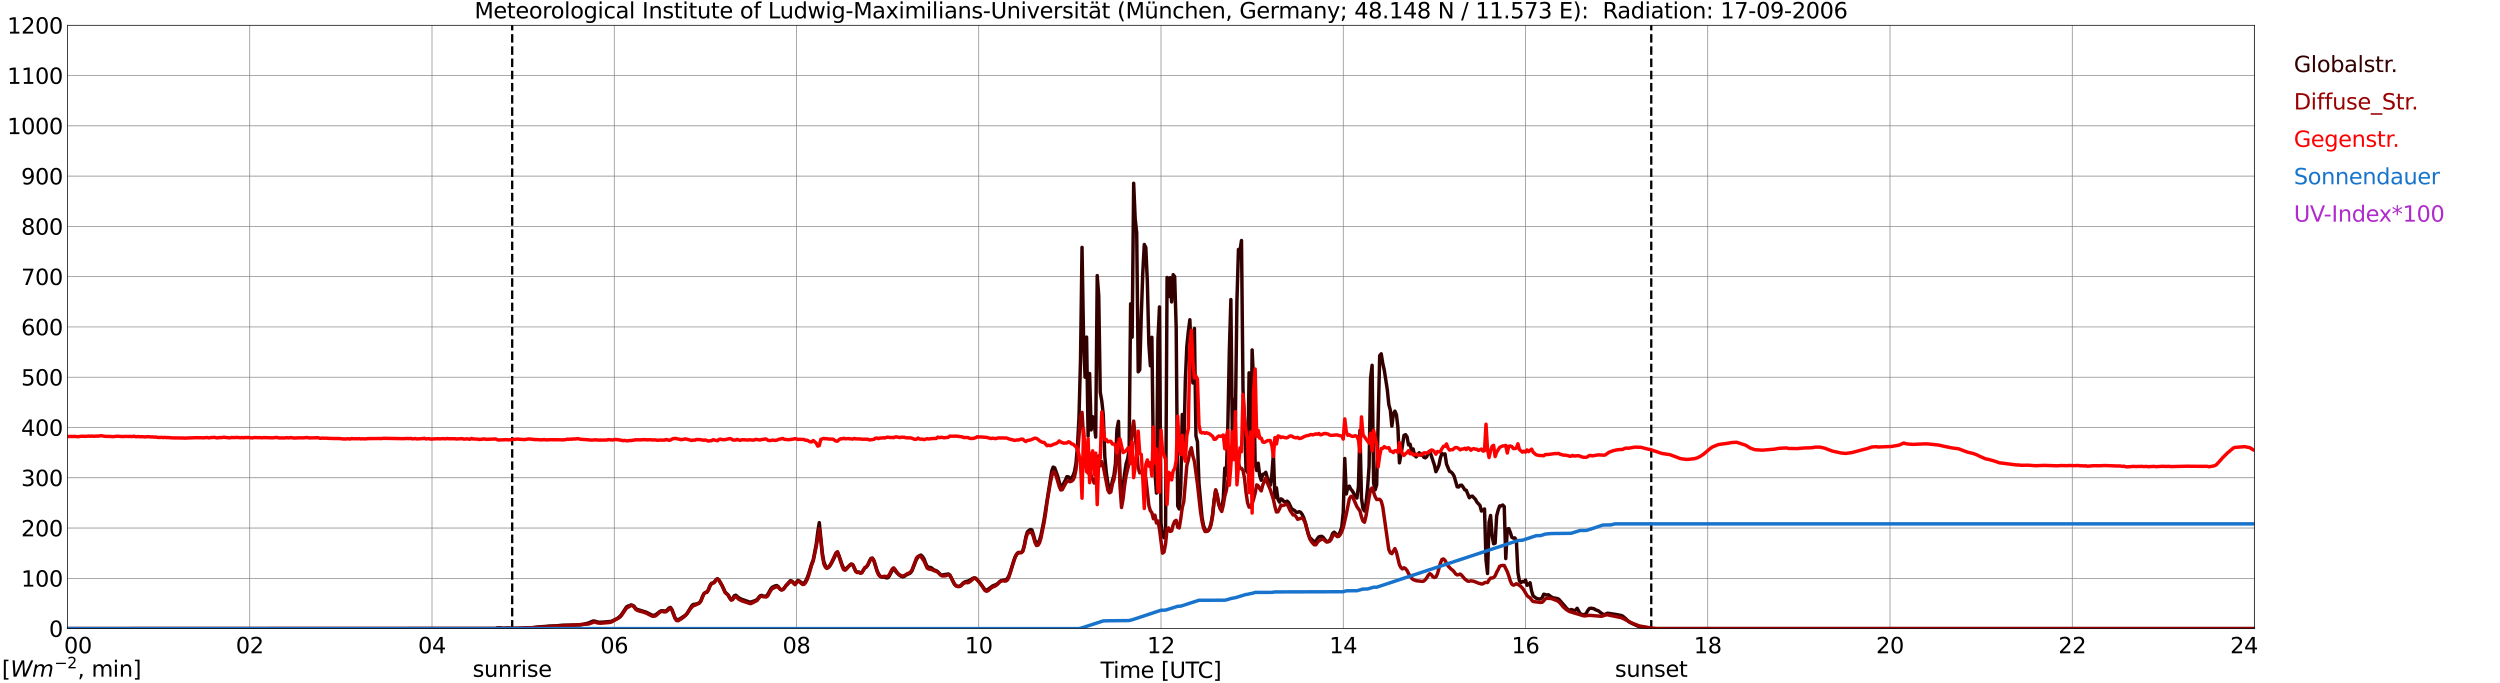 <?xml version="1.0" encoding="utf-8" standalone="no"?>
<!DOCTYPE svg PUBLIC "-//W3C//DTD SVG 1.1//EN"
  "http://www.w3.org/Graphics/SVG/1.1/DTD/svg11.dtd">
<svg xmlns:xlink="http://www.w3.org/1999/xlink" width="1085.4pt" height="296.64pt" viewBox="0 0 1085.4 296.64" xmlns="http://www.w3.org/2000/svg" version="1.1">
 <defs>
  <style type="text/css">*{stroke-linejoin: round; stroke-linecap: butt}</style>
 </defs>
 <g id="figure_1">
  <g id="patch_1">
   <path d="M 0 296.64 
L 1085.4 296.64 
L 1085.4 0 
L 0 0 
z
" style="fill: #ffffff"/>
  </g>
  <g id="axes_1">
   <g id="patch_2">
    <path d="M 29.306 272.909 
L 978.814 272.909 
L 978.814 10.976 
L 29.306 10.976 
z
" style="fill: #ffffff"/>
   </g>
   <g id="patch_3">
    <path d="M 978.814 272.909 
L 978.814 272.909 
L 978.814 10.976 
L 978.814 10.976 
z
" clip-path="url(#p40571f09ca)" style="fill: #d3d3d3; opacity: 0.25; stroke: #d3d3d3; stroke-linejoin: miter"/>
   </g>
   <g id="matplotlib.axis_1">
    <g id="xtick_1">
     <g id="line2d_1">
      <path d="M 29.306 272.909 
L 29.306 10.976 
" clip-path="url(#p40571f09ca)" style="fill: none; stroke: #808080; stroke-width: 0.3; stroke-linecap: square"/>
     </g>
     <g id="line2d_2"/>
     <g id="text_1">
      <!--    00 -->
      <g transform="translate(18.733 283.627) scale(0.095 -0.095)">
       <defs>
        <path id="DejaVuSans-20" transform="scale(0.016)"/>
        <path id="DejaVuSans-30" d="M 2034 4250 
Q 1547 4250 1301 3770 
Q 1056 3291 1056 2328 
Q 1056 1369 1301 889 
Q 1547 409 2034 409 
Q 2525 409 2770 889 
Q 3016 1369 3016 2328 
Q 3016 3291 2770 3770 
Q 2525 4250 2034 4250 
z
M 2034 4750 
Q 2819 4750 3233 4129 
Q 3647 3509 3647 2328 
Q 3647 1150 3233 529 
Q 2819 -91 2034 -91 
Q 1250 -91 836 529 
Q 422 1150 422 2328 
Q 422 3509 836 4129 
Q 1250 4750 2034 4750 
z
" transform="scale(0.016)"/>
       </defs>
       <use xlink:href="#DejaVuSans-20"/>
       <use xlink:href="#DejaVuSans-20" transform="translate(31.787 0)"/>
       <use xlink:href="#DejaVuSans-20" transform="translate(63.574 0)"/>
       <use xlink:href="#DejaVuSans-30" transform="translate(95.361 0)"/>
       <use xlink:href="#DejaVuSans-30" transform="translate(158.984 0)"/>
      </g>
     </g>
    </g>
    <g id="xtick_2">
     <g id="line2d_3">
      <path d="M 108.431 272.909 
L 108.431 10.976 
" clip-path="url(#p40571f09ca)" style="fill: none; stroke: #808080; stroke-width: 0.3; stroke-linecap: square"/>
     </g>
     <g id="line2d_4"/>
     <g id="text_2">
      <!-- 02 -->
      <g transform="translate(102.387 283.627) scale(0.095 -0.095)">
       <defs>
        <path id="DejaVuSans-32" d="M 1228 531 
L 3431 531 
L 3431 0 
L 469 0 
L 469 531 
Q 828 903 1448 1529 
Q 2069 2156 2228 2338 
Q 2531 2678 2651 2914 
Q 2772 3150 2772 3378 
Q 2772 3750 2511 3984 
Q 2250 4219 1831 4219 
Q 1534 4219 1204 4116 
Q 875 4013 500 3803 
L 500 4441 
Q 881 4594 1212 4672 
Q 1544 4750 1819 4750 
Q 2544 4750 2975 4387 
Q 3406 4025 3406 3419 
Q 3406 3131 3298 2873 
Q 3191 2616 2906 2266 
Q 2828 2175 2409 1742 
Q 1991 1309 1228 531 
z
" transform="scale(0.016)"/>
       </defs>
       <use xlink:href="#DejaVuSans-30"/>
       <use xlink:href="#DejaVuSans-32" transform="translate(63.623 0)"/>
      </g>
     </g>
    </g>
    <g id="xtick_3">
     <g id="line2d_5">
      <path d="M 187.557 272.909 
L 187.557 10.976 
" clip-path="url(#p40571f09ca)" style="fill: none; stroke: #808080; stroke-width: 0.3; stroke-linecap: square"/>
     </g>
     <g id="line2d_6"/>
     <g id="text_3">
      <!-- 04 -->
      <g transform="translate(181.513 283.627) scale(0.095 -0.095)">
       <defs>
        <path id="DejaVuSans-34" d="M 2419 4116 
L 825 1625 
L 2419 1625 
L 2419 4116 
z
M 2253 4666 
L 3047 4666 
L 3047 1625 
L 3713 1625 
L 3713 1100 
L 3047 1100 
L 3047 0 
L 2419 0 
L 2419 1100 
L 313 1100 
L 313 1709 
L 2253 4666 
z
" transform="scale(0.016)"/>
       </defs>
       <use xlink:href="#DejaVuSans-30"/>
       <use xlink:href="#DejaVuSans-34" transform="translate(63.623 0)"/>
      </g>
     </g>
    </g>
    <g id="xtick_4">
     <g id="line2d_7">
      <path d="M 266.683 272.909 
L 266.683 10.976 
" clip-path="url(#p40571f09ca)" style="fill: none; stroke: #808080; stroke-width: 0.3; stroke-linecap: square"/>
     </g>
     <g id="line2d_8"/>
     <g id="text_4">
      <!-- 06 -->
      <g transform="translate(260.638 283.627) scale(0.095 -0.095)">
       <defs>
        <path id="DejaVuSans-36" d="M 2113 2584 
Q 1688 2584 1439 2293 
Q 1191 2003 1191 1497 
Q 1191 994 1439 701 
Q 1688 409 2113 409 
Q 2538 409 2786 701 
Q 3034 994 3034 1497 
Q 3034 2003 2786 2293 
Q 2538 2584 2113 2584 
z
M 3366 4563 
L 3366 3988 
Q 3128 4100 2886 4159 
Q 2644 4219 2406 4219 
Q 1781 4219 1451 3797 
Q 1122 3375 1075 2522 
Q 1259 2794 1537 2939 
Q 1816 3084 2150 3084 
Q 2853 3084 3261 2657 
Q 3669 2231 3669 1497 
Q 3669 778 3244 343 
Q 2819 -91 2113 -91 
Q 1303 -91 875 529 
Q 447 1150 447 2328 
Q 447 3434 972 4092 
Q 1497 4750 2381 4750 
Q 2619 4750 2861 4703 
Q 3103 4656 3366 4563 
z
" transform="scale(0.016)"/>
       </defs>
       <use xlink:href="#DejaVuSans-30"/>
       <use xlink:href="#DejaVuSans-36" transform="translate(63.623 0)"/>
      </g>
     </g>
    </g>
    <g id="xtick_5">
     <g id="line2d_9">
      <path d="M 345.808 272.909 
L 345.808 10.976 
" clip-path="url(#p40571f09ca)" style="fill: none; stroke: #808080; stroke-width: 0.3; stroke-linecap: square"/>
     </g>
     <g id="line2d_10"/>
     <g id="text_5">
      <!-- 08 -->
      <g transform="translate(339.764 283.627) scale(0.095 -0.095)">
       <defs>
        <path id="DejaVuSans-38" d="M 2034 2216 
Q 1584 2216 1326 1975 
Q 1069 1734 1069 1313 
Q 1069 891 1326 650 
Q 1584 409 2034 409 
Q 2484 409 2743 651 
Q 3003 894 3003 1313 
Q 3003 1734 2745 1975 
Q 2488 2216 2034 2216 
z
M 1403 2484 
Q 997 2584 770 2862 
Q 544 3141 544 3541 
Q 544 4100 942 4425 
Q 1341 4750 2034 4750 
Q 2731 4750 3128 4425 
Q 3525 4100 3525 3541 
Q 3525 3141 3298 2862 
Q 3072 2584 2669 2484 
Q 3125 2378 3379 2068 
Q 3634 1759 3634 1313 
Q 3634 634 3220 271 
Q 2806 -91 2034 -91 
Q 1263 -91 848 271 
Q 434 634 434 1313 
Q 434 1759 690 2068 
Q 947 2378 1403 2484 
z
M 1172 3481 
Q 1172 3119 1398 2916 
Q 1625 2713 2034 2713 
Q 2441 2713 2670 2916 
Q 2900 3119 2900 3481 
Q 2900 3844 2670 4047 
Q 2441 4250 2034 4250 
Q 1625 4250 1398 4047 
Q 1172 3844 1172 3481 
z
" transform="scale(0.016)"/>
       </defs>
       <use xlink:href="#DejaVuSans-30"/>
       <use xlink:href="#DejaVuSans-38" transform="translate(63.623 0)"/>
      </g>
     </g>
    </g>
    <g id="xtick_6">
     <g id="line2d_11">
      <path d="M 424.934 272.909 
L 424.934 10.976 
" clip-path="url(#p40571f09ca)" style="fill: none; stroke: #808080; stroke-width: 0.3; stroke-linecap: square"/>
     </g>
     <g id="line2d_12"/>
     <g id="text_6">
      <!-- 10 -->
      <g transform="translate(418.89 283.627) scale(0.095 -0.095)">
       <defs>
        <path id="DejaVuSans-31" d="M 794 531 
L 1825 531 
L 1825 4091 
L 703 3866 
L 703 4441 
L 1819 4666 
L 2450 4666 
L 2450 531 
L 3481 531 
L 3481 0 
L 794 0 
L 794 531 
z
" transform="scale(0.016)"/>
       </defs>
       <use xlink:href="#DejaVuSans-31"/>
       <use xlink:href="#DejaVuSans-30" transform="translate(63.623 0)"/>
      </g>
     </g>
    </g>
    <g id="xtick_7">
     <g id="line2d_13">
      <path d="M 504.06 272.909 
L 504.06 10.976 
" clip-path="url(#p40571f09ca)" style="fill: none; stroke: #808080; stroke-width: 0.3; stroke-linecap: square"/>
     </g>
     <g id="line2d_14"/>
     <g id="text_7">
      <!-- 12 -->
      <g transform="translate(498.015 283.627) scale(0.095 -0.095)">
       <use xlink:href="#DejaVuSans-31"/>
       <use xlink:href="#DejaVuSans-32" transform="translate(63.623 0)"/>
      </g>
     </g>
    </g>
    <g id="xtick_8">
     <g id="line2d_15">
      <path d="M 583.185 272.909 
L 583.185 10.976 
" clip-path="url(#p40571f09ca)" style="fill: none; stroke: #808080; stroke-width: 0.3; stroke-linecap: square"/>
     </g>
     <g id="line2d_16"/>
     <g id="text_8">
      <!-- 14 -->
      <g transform="translate(577.141 283.627) scale(0.095 -0.095)">
       <use xlink:href="#DejaVuSans-31"/>
       <use xlink:href="#DejaVuSans-34" transform="translate(63.623 0)"/>
      </g>
     </g>
    </g>
    <g id="xtick_9">
     <g id="line2d_17">
      <path d="M 662.311 272.909 
L 662.311 10.976 
" clip-path="url(#p40571f09ca)" style="fill: none; stroke: #808080; stroke-width: 0.3; stroke-linecap: square"/>
     </g>
     <g id="line2d_18"/>
     <g id="text_9">
      <!-- 16 -->
      <g transform="translate(656.267 283.627) scale(0.095 -0.095)">
       <use xlink:href="#DejaVuSans-31"/>
       <use xlink:href="#DejaVuSans-36" transform="translate(63.623 0)"/>
      </g>
     </g>
    </g>
    <g id="xtick_10">
     <g id="line2d_19">
      <path d="M 741.437 272.909 
L 741.437 10.976 
" clip-path="url(#p40571f09ca)" style="fill: none; stroke: #808080; stroke-width: 0.3; stroke-linecap: square"/>
     </g>
     <g id="line2d_20"/>
     <g id="text_10">
      <!-- 18 -->
      <g transform="translate(735.392 283.627) scale(0.095 -0.095)">
       <use xlink:href="#DejaVuSans-31"/>
       <use xlink:href="#DejaVuSans-38" transform="translate(63.623 0)"/>
      </g>
     </g>
    </g>
    <g id="xtick_11">
     <g id="line2d_21">
      <path d="M 820.562 272.909 
L 820.562 10.976 
" clip-path="url(#p40571f09ca)" style="fill: none; stroke: #808080; stroke-width: 0.3; stroke-linecap: square"/>
     </g>
     <g id="line2d_22"/>
     <g id="text_11">
      <!-- 20 -->
      <g transform="translate(814.518 283.627) scale(0.095 -0.095)">
       <use xlink:href="#DejaVuSans-32"/>
       <use xlink:href="#DejaVuSans-30" transform="translate(63.623 0)"/>
      </g>
     </g>
    </g>
    <g id="xtick_12">
     <g id="line2d_23">
      <path d="M 899.688 272.909 
L 899.688 10.976 
" clip-path="url(#p40571f09ca)" style="fill: none; stroke: #808080; stroke-width: 0.3; stroke-linecap: square"/>
     </g>
     <g id="line2d_24"/>
     <g id="text_12">
      <!-- 22 -->
      <g transform="translate(893.644 283.627) scale(0.095 -0.095)">
       <use xlink:href="#DejaVuSans-32"/>
       <use xlink:href="#DejaVuSans-32" transform="translate(63.623 0)"/>
      </g>
     </g>
    </g>
    <g id="xtick_13">
     <g id="line2d_25">
      <path d="M 978.814 272.909 
L 978.814 10.976 
" clip-path="url(#p40571f09ca)" style="fill: none; stroke: #808080; stroke-width: 0.3; stroke-linecap: square"/>
     </g>
     <g id="line2d_26"/>
     <g id="text_13">
      <!-- 24    -->
      <g transform="translate(968.241 283.627) scale(0.095 -0.095)">
       <use xlink:href="#DejaVuSans-32"/>
       <use xlink:href="#DejaVuSans-34" transform="translate(63.623 0)"/>
       <use xlink:href="#DejaVuSans-20" transform="translate(127.246 0)"/>
       <use xlink:href="#DejaVuSans-20" transform="translate(159.033 0)"/>
       <use xlink:href="#DejaVuSans-20" transform="translate(190.82 0)"/>
      </g>
     </g>
    </g>
    <g id="text_14">
     <!-- Time [UTC] -->
     <g transform="translate(477.806 294.322) scale(0.095 -0.095)">
      <defs>
       <path id="DejaVuSans-54" d="M -19 4666 
L 3928 4666 
L 3928 4134 
L 2272 4134 
L 2272 0 
L 1638 0 
L 1638 4134 
L -19 4134 
L -19 4666 
z
" transform="scale(0.016)"/>
       <path id="DejaVuSans-69" d="M 603 3500 
L 1178 3500 
L 1178 0 
L 603 0 
L 603 3500 
z
M 603 4863 
L 1178 4863 
L 1178 4134 
L 603 4134 
L 603 4863 
z
" transform="scale(0.016)"/>
       <path id="DejaVuSans-6d" d="M 3328 2828 
Q 3544 3216 3844 3400 
Q 4144 3584 4550 3584 
Q 5097 3584 5394 3201 
Q 5691 2819 5691 2113 
L 5691 0 
L 5113 0 
L 5113 2094 
Q 5113 2597 4934 2840 
Q 4756 3084 4391 3084 
Q 3944 3084 3684 2787 
Q 3425 2491 3425 1978 
L 3425 0 
L 2847 0 
L 2847 2094 
Q 2847 2600 2669 2842 
Q 2491 3084 2119 3084 
Q 1678 3084 1418 2786 
Q 1159 2488 1159 1978 
L 1159 0 
L 581 0 
L 581 3500 
L 1159 3500 
L 1159 2956 
Q 1356 3278 1631 3431 
Q 1906 3584 2284 3584 
Q 2666 3584 2933 3390 
Q 3200 3197 3328 2828 
z
" transform="scale(0.016)"/>
       <path id="DejaVuSans-65" d="M 3597 1894 
L 3597 1613 
L 953 1613 
Q 991 1019 1311 708 
Q 1631 397 2203 397 
Q 2534 397 2845 478 
Q 3156 559 3463 722 
L 3463 178 
Q 3153 47 2828 -22 
Q 2503 -91 2169 -91 
Q 1331 -91 842 396 
Q 353 884 353 1716 
Q 353 2575 817 3079 
Q 1281 3584 2069 3584 
Q 2775 3584 3186 3129 
Q 3597 2675 3597 1894 
z
M 3022 2063 
Q 3016 2534 2758 2815 
Q 2500 3097 2075 3097 
Q 1594 3097 1305 2825 
Q 1016 2553 972 2059 
L 3022 2063 
z
" transform="scale(0.016)"/>
       <path id="DejaVuSans-5b" d="M 550 4863 
L 1875 4863 
L 1875 4416 
L 1125 4416 
L 1125 -397 
L 1875 -397 
L 1875 -844 
L 550 -844 
L 550 4863 
z
" transform="scale(0.016)"/>
       <path id="DejaVuSans-55" d="M 556 4666 
L 1191 4666 
L 1191 1831 
Q 1191 1081 1462 751 
Q 1734 422 2344 422 
Q 2950 422 3222 751 
Q 3494 1081 3494 1831 
L 3494 4666 
L 4128 4666 
L 4128 1753 
Q 4128 841 3676 375 
Q 3225 -91 2344 -91 
Q 1459 -91 1007 375 
Q 556 841 556 1753 
L 556 4666 
z
" transform="scale(0.016)"/>
       <path id="DejaVuSans-43" d="M 4122 4306 
L 4122 3641 
Q 3803 3938 3442 4084 
Q 3081 4231 2675 4231 
Q 1875 4231 1450 3742 
Q 1025 3253 1025 2328 
Q 1025 1406 1450 917 
Q 1875 428 2675 428 
Q 3081 428 3442 575 
Q 3803 722 4122 1019 
L 4122 359 
Q 3791 134 3420 21 
Q 3050 -91 2638 -91 
Q 1578 -91 968 557 
Q 359 1206 359 2328 
Q 359 3453 968 4101 
Q 1578 4750 2638 4750 
Q 3056 4750 3426 4639 
Q 3797 4528 4122 4306 
z
" transform="scale(0.016)"/>
       <path id="DejaVuSans-5d" d="M 1947 4863 
L 1947 -844 
L 622 -844 
L 622 -397 
L 1369 -397 
L 1369 4416 
L 622 4416 
L 622 4863 
L 1947 4863 
z
" transform="scale(0.016)"/>
      </defs>
      <use xlink:href="#DejaVuSans-54"/>
      <use xlink:href="#DejaVuSans-69" transform="translate(57.959 0)"/>
      <use xlink:href="#DejaVuSans-6d" transform="translate(85.742 0)"/>
      <use xlink:href="#DejaVuSans-65" transform="translate(183.154 0)"/>
      <use xlink:href="#DejaVuSans-20" transform="translate(244.678 0)"/>
      <use xlink:href="#DejaVuSans-5b" transform="translate(276.465 0)"/>
      <use xlink:href="#DejaVuSans-55" transform="translate(315.479 0)"/>
      <use xlink:href="#DejaVuSans-54" transform="translate(388.672 0)"/>
      <use xlink:href="#DejaVuSans-43" transform="translate(443.881 0)"/>
      <use xlink:href="#DejaVuSans-5d" transform="translate(513.705 0)"/>
     </g>
    </g>
   </g>
   <g id="matplotlib.axis_2">
    <g id="ytick_1">
     <g id="line2d_27">
      <path d="M 29.306 272.909 
L 978.814 272.909 
" clip-path="url(#p40571f09ca)" style="fill: none; stroke: #808080; stroke-width: 0.3; stroke-linecap: square"/>
     </g>
     <g id="line2d_28"/>
     <g id="text_15">
      <!-- 0 -->
      <g transform="translate(21.261 276.518) scale(0.095 -0.095)">
       <use xlink:href="#DejaVuSans-30"/>
      </g>
     </g>
    </g>
    <g id="ytick_2">
     <g id="line2d_29">
      <path d="M 29.306 251.081 
L 978.814 251.081 
" clip-path="url(#p40571f09ca)" style="fill: none; stroke: #808080; stroke-width: 0.3; stroke-linecap: square"/>
     </g>
     <g id="line2d_30"/>
     <g id="text_16">
      <!-- 100 -->
      <g transform="translate(9.173 254.69) scale(0.095 -0.095)">
       <use xlink:href="#DejaVuSans-31"/>
       <use xlink:href="#DejaVuSans-30" transform="translate(63.623 0)"/>
       <use xlink:href="#DejaVuSans-30" transform="translate(127.246 0)"/>
      </g>
     </g>
    </g>
    <g id="ytick_3">
     <g id="line2d_31">
      <path d="M 29.306 229.253 
L 978.814 229.253 
" clip-path="url(#p40571f09ca)" style="fill: none; stroke: #808080; stroke-width: 0.3; stroke-linecap: square"/>
     </g>
     <g id="line2d_32"/>
     <g id="text_17">
      <!-- 200 -->
      <g transform="translate(9.173 232.863) scale(0.095 -0.095)">
       <use xlink:href="#DejaVuSans-32"/>
       <use xlink:href="#DejaVuSans-30" transform="translate(63.623 0)"/>
       <use xlink:href="#DejaVuSans-30" transform="translate(127.246 0)"/>
      </g>
     </g>
    </g>
    <g id="ytick_4">
     <g id="line2d_33">
      <path d="M 29.306 207.426 
L 978.814 207.426 
" clip-path="url(#p40571f09ca)" style="fill: none; stroke: #808080; stroke-width: 0.3; stroke-linecap: square"/>
     </g>
     <g id="line2d_34"/>
     <g id="text_18">
      <!-- 300 -->
      <g transform="translate(9.173 211.035) scale(0.095 -0.095)">
       <defs>
        <path id="DejaVuSans-33" d="M 2597 2516 
Q 3050 2419 3304 2112 
Q 3559 1806 3559 1356 
Q 3559 666 3084 287 
Q 2609 -91 1734 -91 
Q 1441 -91 1130 -33 
Q 819 25 488 141 
L 488 750 
Q 750 597 1062 519 
Q 1375 441 1716 441 
Q 2309 441 2620 675 
Q 2931 909 2931 1356 
Q 2931 1769 2642 2001 
Q 2353 2234 1838 2234 
L 1294 2234 
L 1294 2753 
L 1863 2753 
Q 2328 2753 2575 2939 
Q 2822 3125 2822 3475 
Q 2822 3834 2567 4026 
Q 2313 4219 1838 4219 
Q 1578 4219 1281 4162 
Q 984 4106 628 3988 
L 628 4550 
Q 988 4650 1302 4700 
Q 1616 4750 1894 4750 
Q 2613 4750 3031 4423 
Q 3450 4097 3450 3541 
Q 3450 3153 3228 2886 
Q 3006 2619 2597 2516 
z
" transform="scale(0.016)"/>
       </defs>
       <use xlink:href="#DejaVuSans-33"/>
       <use xlink:href="#DejaVuSans-30" transform="translate(63.623 0)"/>
       <use xlink:href="#DejaVuSans-30" transform="translate(127.246 0)"/>
      </g>
     </g>
    </g>
    <g id="ytick_5">
     <g id="line2d_35">
      <path d="M 29.306 185.598 
L 978.814 185.598 
" clip-path="url(#p40571f09ca)" style="fill: none; stroke: #808080; stroke-width: 0.3; stroke-linecap: square"/>
     </g>
     <g id="line2d_36"/>
     <g id="text_19">
      <!-- 400 -->
      <g transform="translate(9.173 189.207) scale(0.095 -0.095)">
       <use xlink:href="#DejaVuSans-34"/>
       <use xlink:href="#DejaVuSans-30" transform="translate(63.623 0)"/>
       <use xlink:href="#DejaVuSans-30" transform="translate(127.246 0)"/>
      </g>
     </g>
    </g>
    <g id="ytick_6">
     <g id="line2d_37">
      <path d="M 29.306 163.77 
L 978.814 163.77 
" clip-path="url(#p40571f09ca)" style="fill: none; stroke: #808080; stroke-width: 0.3; stroke-linecap: square"/>
     </g>
     <g id="line2d_38"/>
     <g id="text_20">
      <!-- 500 -->
      <g transform="translate(9.173 167.379) scale(0.095 -0.095)">
       <defs>
        <path id="DejaVuSans-35" d="M 691 4666 
L 3169 4666 
L 3169 4134 
L 1269 4134 
L 1269 2991 
Q 1406 3038 1543 3061 
Q 1681 3084 1819 3084 
Q 2600 3084 3056 2656 
Q 3513 2228 3513 1497 
Q 3513 744 3044 326 
Q 2575 -91 1722 -91 
Q 1428 -91 1123 -41 
Q 819 9 494 109 
L 494 744 
Q 775 591 1075 516 
Q 1375 441 1709 441 
Q 2250 441 2565 725 
Q 2881 1009 2881 1497 
Q 2881 1984 2565 2268 
Q 2250 2553 1709 2553 
Q 1456 2553 1204 2497 
Q 953 2441 691 2322 
L 691 4666 
z
" transform="scale(0.016)"/>
       </defs>
       <use xlink:href="#DejaVuSans-35"/>
       <use xlink:href="#DejaVuSans-30" transform="translate(63.623 0)"/>
       <use xlink:href="#DejaVuSans-30" transform="translate(127.246 0)"/>
      </g>
     </g>
    </g>
    <g id="ytick_7">
     <g id="line2d_39">
      <path d="M 29.306 141.942 
L 978.814 141.942 
" clip-path="url(#p40571f09ca)" style="fill: none; stroke: #808080; stroke-width: 0.3; stroke-linecap: square"/>
     </g>
     <g id="line2d_40"/>
     <g id="text_21">
      <!-- 600 -->
      <g transform="translate(9.173 145.551) scale(0.095 -0.095)">
       <use xlink:href="#DejaVuSans-36"/>
       <use xlink:href="#DejaVuSans-30" transform="translate(63.623 0)"/>
       <use xlink:href="#DejaVuSans-30" transform="translate(127.246 0)"/>
      </g>
     </g>
    </g>
    <g id="ytick_8">
     <g id="line2d_41">
      <path d="M 29.306 120.114 
L 978.814 120.114 
" clip-path="url(#p40571f09ca)" style="fill: none; stroke: #808080; stroke-width: 0.3; stroke-linecap: square"/>
     </g>
     <g id="line2d_42"/>
     <g id="text_22">
      <!-- 700 -->
      <g transform="translate(9.173 123.724) scale(0.095 -0.095)">
       <defs>
        <path id="DejaVuSans-37" d="M 525 4666 
L 3525 4666 
L 3525 4397 
L 1831 0 
L 1172 0 
L 2766 4134 
L 525 4134 
L 525 4666 
z
" transform="scale(0.016)"/>
       </defs>
       <use xlink:href="#DejaVuSans-37"/>
       <use xlink:href="#DejaVuSans-30" transform="translate(63.623 0)"/>
       <use xlink:href="#DejaVuSans-30" transform="translate(127.246 0)"/>
      </g>
     </g>
    </g>
    <g id="ytick_9">
     <g id="line2d_43">
      <path d="M 29.306 98.287 
L 978.814 98.287 
" clip-path="url(#p40571f09ca)" style="fill: none; stroke: #808080; stroke-width: 0.3; stroke-linecap: square"/>
     </g>
     <g id="line2d_44"/>
     <g id="text_23">
      <!-- 800 -->
      <g transform="translate(9.173 101.896) scale(0.095 -0.095)">
       <use xlink:href="#DejaVuSans-38"/>
       <use xlink:href="#DejaVuSans-30" transform="translate(63.623 0)"/>
       <use xlink:href="#DejaVuSans-30" transform="translate(127.246 0)"/>
      </g>
     </g>
    </g>
    <g id="ytick_10">
     <g id="line2d_45">
      <path d="M 29.306 76.459 
L 978.814 76.459 
" clip-path="url(#p40571f09ca)" style="fill: none; stroke: #808080; stroke-width: 0.3; stroke-linecap: square"/>
     </g>
     <g id="line2d_46"/>
     <g id="text_24">
      <!-- 900 -->
      <g transform="translate(9.173 80.068) scale(0.095 -0.095)">
       <defs>
        <path id="DejaVuSans-39" d="M 703 97 
L 703 672 
Q 941 559 1184 500 
Q 1428 441 1663 441 
Q 2288 441 2617 861 
Q 2947 1281 2994 2138 
Q 2813 1869 2534 1725 
Q 2256 1581 1919 1581 
Q 1219 1581 811 2004 
Q 403 2428 403 3163 
Q 403 3881 828 4315 
Q 1253 4750 1959 4750 
Q 2769 4750 3195 4129 
Q 3622 3509 3622 2328 
Q 3622 1225 3098 567 
Q 2575 -91 1691 -91 
Q 1453 -91 1209 -44 
Q 966 3 703 97 
z
M 1959 2075 
Q 2384 2075 2632 2365 
Q 2881 2656 2881 3163 
Q 2881 3666 2632 3958 
Q 2384 4250 1959 4250 
Q 1534 4250 1286 3958 
Q 1038 3666 1038 3163 
Q 1038 2656 1286 2365 
Q 1534 2075 1959 2075 
z
" transform="scale(0.016)"/>
       </defs>
       <use xlink:href="#DejaVuSans-39"/>
       <use xlink:href="#DejaVuSans-30" transform="translate(63.623 0)"/>
       <use xlink:href="#DejaVuSans-30" transform="translate(127.246 0)"/>
      </g>
     </g>
    </g>
    <g id="ytick_11">
     <g id="line2d_47">
      <path d="M 29.306 54.631 
L 978.814 54.631 
" clip-path="url(#p40571f09ca)" style="fill: none; stroke: #808080; stroke-width: 0.3; stroke-linecap: square"/>
     </g>
     <g id="line2d_48"/>
     <g id="text_25">
      <!-- 1000 -->
      <g transform="translate(3.128 58.24) scale(0.095 -0.095)">
       <use xlink:href="#DejaVuSans-31"/>
       <use xlink:href="#DejaVuSans-30" transform="translate(63.623 0)"/>
       <use xlink:href="#DejaVuSans-30" transform="translate(127.246 0)"/>
       <use xlink:href="#DejaVuSans-30" transform="translate(190.869 0)"/>
      </g>
     </g>
    </g>
    <g id="ytick_12">
     <g id="line2d_49">
      <path d="M 29.306 32.803 
L 978.814 32.803 
" clip-path="url(#p40571f09ca)" style="fill: none; stroke: #808080; stroke-width: 0.3; stroke-linecap: square"/>
     </g>
     <g id="line2d_50"/>
     <g id="text_26">
      <!-- 1100 -->
      <g transform="translate(3.128 36.413) scale(0.095 -0.095)">
       <use xlink:href="#DejaVuSans-31"/>
       <use xlink:href="#DejaVuSans-31" transform="translate(63.623 0)"/>
       <use xlink:href="#DejaVuSans-30" transform="translate(127.246 0)"/>
       <use xlink:href="#DejaVuSans-30" transform="translate(190.869 0)"/>
      </g>
     </g>
    </g>
    <g id="ytick_13">
     <g id="line2d_51">
      <path d="M 29.306 10.976 
L 978.814 10.976 
" clip-path="url(#p40571f09ca)" style="fill: none; stroke: #808080; stroke-width: 0.3; stroke-linecap: square"/>
     </g>
     <g id="line2d_52"/>
     <g id="text_27">
      <!-- 1200 -->
      <g transform="translate(3.128 14.585) scale(0.095 -0.095)">
       <use xlink:href="#DejaVuSans-31"/>
       <use xlink:href="#DejaVuSans-32" transform="translate(63.623 0)"/>
       <use xlink:href="#DejaVuSans-30" transform="translate(127.246 0)"/>
       <use xlink:href="#DejaVuSans-30" transform="translate(190.869 0)"/>
      </g>
     </g>
    </g>
   </g>
   <g id="line2d_53">
    <path d="M 222.372 272.909 
L 222.372 10.976 
" clip-path="url(#p40571f09ca)" style="fill: none; stroke-dasharray: 3.7,1.6; stroke-dashoffset: 0; stroke: #000000"/>
   </g>
   <g id="line2d_54">
    <path d="M 716.908 272.909 
L 716.908 10.976 
" clip-path="url(#p40571f09ca)" style="fill: none; stroke-dasharray: 3.7,1.6; stroke-dashoffset: 0; stroke: #000000"/>
   </g>
   <g id="line2d_55">
    <path d="M 29.306 272.909 
L 215.251 272.909 
L 215.91 272.575 
L 217.229 272.575 
L 218.548 272.739 
L 220.526 272.614 
L 222.504 272.778 
L 226.461 272.739 
L 228.439 272.575 
L 231.076 272.533 
L 233.054 272.245 
L 237.011 271.959 
L 238.329 271.796 
L 240.308 271.754 
L 241.626 271.715 
L 244.264 271.427 
L 251.517 271.346 
L 252.836 271.141 
L 255.473 270.486 
L 257.451 269.626 
L 258.111 269.626 
L 259.43 270.034 
L 260.089 270.159 
L 262.067 270.076 
L 265.364 269.79 
L 268.002 268.519 
L 269.32 267.454 
L 269.98 266.594 
L 271.958 263.564 
L 272.617 263.115 
L 273.277 262.99 
L 273.936 262.621 
L 274.595 262.787 
L 275.255 263.154 
L 275.914 264.097 
L 276.573 264.547 
L 280.53 265.775 
L 283.167 267.085 
L 283.827 267.168 
L 284.486 267.004 
L 285.805 266.022 
L 286.464 265.49 
L 287.124 265.162 
L 289.102 265.284 
L 289.761 264.752 
L 290.42 264.014 
L 291.08 263.728 
L 291.739 264.671 
L 293.058 268.192 
L 293.717 268.971 
L 294.377 269.052 
L 295.036 268.766 
L 297.674 267.046 
L 298.333 266.267 
L 300.311 263.032 
L 300.971 262.418 
L 302.289 262.255 
L 303.608 261.761 
L 304.267 260.862 
L 304.927 259.142 
L 305.586 257.749 
L 306.246 257.217 
L 306.905 257.012 
L 307.564 255.946 
L 308.224 254.268 
L 308.883 253.244 
L 309.543 253.122 
L 310.202 252.589 
L 310.861 251.646 
L 311.521 251.319 
L 312.18 251.974 
L 313.499 254.226 
L 314.818 257.053 
L 316.136 258.321 
L 316.796 259.592 
L 317.455 260.329 
L 318.114 259.797 
L 318.774 258.69 
L 319.433 258.404 
L 320.752 259.55 
L 322.071 260.207 
L 325.368 261.353 
L 326.027 261.395 
L 328.005 260.698 
L 328.665 260.288 
L 329.983 258.69 
L 330.643 258.487 
L 331.302 258.773 
L 331.961 258.854 
L 332.621 258.815 
L 333.28 258.158 
L 334.599 255.741 
L 335.258 254.964 
L 336.577 254.351 
L 337.236 254.226 
L 337.896 254.678 
L 338.555 255.619 
L 339.215 256.11 
L 339.874 255.988 
L 340.533 255.292 
L 341.193 254.268 
L 343.171 252.098 
L 343.83 252.303 
L 344.49 253.039 
L 345.149 253.491 
L 346.468 251.974 
L 347.127 252.303 
L 348.446 253.327 
L 349.105 253.163 
L 349.765 252.262 
L 350.424 250.911 
L 351.083 249.108 
L 352.402 244.727 
L 353.062 243.088 
L 354.38 236.208 
L 355.04 230.967 
L 355.699 226.911 
L 357.018 239.975 
L 357.677 243.825 
L 358.337 245.587 
L 358.996 246.528 
L 359.655 246.364 
L 360.315 245.587 
L 360.974 244.563 
L 362.293 242.023 
L 362.952 240.385 
L 363.612 239.648 
L 364.271 241.245 
L 365.59 245.135 
L 366.249 246.691 
L 366.909 247.019 
L 367.568 246.65 
L 368.887 245.423 
L 369.546 244.971 
L 370.206 245.177 
L 371.524 248.043 
L 372.184 248.412 
L 372.843 248.331 
L 373.502 248.658 
L 374.162 248.534 
L 375.481 246.569 
L 376.14 246.2 
L 376.799 245.177 
L 377.459 243.62 
L 378.118 242.433 
L 378.777 242.311 
L 379.437 243.415 
L 380.756 247.674 
L 381.415 249.149 
L 382.074 250.09 
L 382.734 250.542 
L 384.053 250.583 
L 384.712 250.869 
L 385.371 250.869 
L 386.031 250.214 
L 387.349 247.634 
L 388.009 247.102 
L 388.668 247.798 
L 389.328 248.658 
L 390.646 249.846 
L 391.306 250.254 
L 391.965 250.459 
L 392.624 250.254 
L 393.284 249.723 
L 394.603 249.108 
L 395.262 248.78 
L 395.921 247.879 
L 397.899 242.843 
L 398.559 241.942 
L 399.218 241.245 
L 399.878 240.999 
L 400.537 241.654 
L 401.196 242.68 
L 401.856 244.48 
L 402.515 245.873 
L 403.175 246.283 
L 403.834 246.323 
L 404.493 246.611 
L 405.153 247.183 
L 405.812 247.551 
L 406.471 247.757 
L 407.131 248.206 
L 408.45 249.557 
L 409.109 249.682 
L 409.768 249.477 
L 411.087 249.313 
L 411.746 249.191 
L 412.406 249.682 
L 414.384 253.572 
L 415.043 254.268 
L 415.703 254.554 
L 416.362 254.554 
L 417.022 254.309 
L 418.34 252.958 
L 419 252.589 
L 420.318 252.262 
L 421.637 251.524 
L 422.297 251.114 
L 422.956 250.869 
L 423.615 251.074 
L 424.934 252.467 
L 426.253 254.104 
L 427.572 255.946 
L 428.231 256.193 
L 428.89 255.946 
L 430.869 254.432 
L 432.847 253.613 
L 434.165 252.384 
L 434.825 252.015 
L 436.803 251.688 
L 437.462 251.033 
L 438.122 249.763 
L 438.781 247.879 
L 440.1 243.498 
L 440.759 241.695 
L 441.419 240.508 
L 442.078 239.853 
L 443.397 239.853 
L 444.056 239.115 
L 444.716 236.659 
L 445.375 233.136 
L 446.034 230.925 
L 446.694 230.31 
L 447.353 229.902 
L 448.012 230.065 
L 448.672 232.113 
L 449.331 234.571 
L 449.991 235.88 
L 450.65 235.675 
L 451.309 234.571 
L 451.969 232.276 
L 453.287 225.643 
L 456.584 204.592 
L 457.244 202.791 
L 457.903 203.119 
L 459.222 206.803 
L 459.881 209.303 
L 460.541 211.186 
L 461.2 211.062 
L 462.519 208.523 
L 463.178 206.967 
L 463.838 207.009 
L 464.497 207.869 
L 465.156 207.5 
L 465.816 206.64 
L 466.475 204.878 
L 467.134 201.194 
L 467.794 193.864 
L 468.453 181.086 
L 469.113 156.104 
L 469.772 107.413 
L 470.431 146.602 
L 471.091 163.763 
L 471.75 146.358 
L 472.409 189.398 
L 473.069 162.166 
L 473.728 186.654 
L 474.388 180.922 
L 475.047 183.666 
L 475.706 189.767 
L 476.366 119.656 
L 477.025 128.298 
L 477.685 170.316 
L 478.344 174.042 
L 479.003 180.104 
L 479.663 198.328 
L 480.322 205.208 
L 480.981 209.794 
L 481.641 212.169 
L 482.3 212.127 
L 482.96 208.648 
L 483.619 206.395 
L 484.278 201.316 
L 484.938 186.41 
L 485.597 182.928 
L 486.256 207.419 
L 486.916 214.258 
L 487.575 211.636 
L 488.235 205.699 
L 488.894 201.438 
L 489.553 199.227 
L 490.213 195.501 
L 490.872 131.901 
L 491.532 146.399 
L 492.191 79.565 
L 492.85 95.004 
L 493.51 101.105 
L 494.169 161.428 
L 494.828 160.568 
L 495.488 137.184 
L 496.147 118.591 
L 496.807 106.143 
L 497.466 107.494 
L 498.125 122.072 
L 498.785 149.307 
L 499.444 158.806 
L 500.103 146.439 
L 500.763 200.578 
L 501.422 204.592 
L 502.082 214.052 
L 502.741 147.423 
L 503.4 133.253 
L 504.06 227.199 
L 504.719 232.645 
L 505.379 233.464 
L 506.038 230.065 
L 506.697 120.477 
L 507.357 128.747 
L 508.016 120.558 
L 508.675 131.083 
L 509.335 119.248 
L 509.994 120.108 
L 510.654 142.305 
L 511.313 219.662 
L 511.972 220.974 
L 512.632 211.964 
L 513.291 179.94 
L 513.95 196.403 
L 514.61 165.564 
L 515.269 150.453 
L 515.929 143.859 
L 516.588 138.823 
L 517.247 155.654 
L 517.907 166.261 
L 518.566 142.591 
L 519.226 189.276 
L 519.885 191.775 
L 520.544 209.752 
L 521.863 224.536 
L 522.522 228.182 
L 523.182 229.819 
L 523.841 230.639 
L 524.501 230.434 
L 525.16 229.369 
L 525.819 227.116 
L 526.479 223.185 
L 527.138 216.918 
L 527.797 212.782 
L 528.457 215.198 
L 529.116 218.885 
L 529.776 220.605 
L 530.435 219.992 
L 531.094 216.51 
L 531.754 203.241 
L 532.413 206.312 
L 533.073 185.059 
L 533.732 152.214 
L 534.391 130.059 
L 535.051 191.323 
L 535.71 173.551 
L 536.369 180.922 
L 537.029 130.592 
L 537.688 108.312 
L 538.348 108.764 
L 539.007 104.423 
L 539.666 169.373 
L 540.326 182.765 
L 540.985 204.143 
L 541.644 205.125 
L 542.304 161.88 
L 542.963 210.612 
L 543.623 151.928 
L 544.282 166.016 
L 544.941 201.194 
L 545.601 204.265 
L 546.26 201.111 
L 546.919 206.517 
L 547.579 208.523 
L 548.238 205.943 
L 548.898 205.78 
L 549.557 205.042 
L 550.216 207.458 
L 550.876 209.303 
L 551.535 210.654 
L 552.195 205.985 
L 552.854 196.935 
L 553.513 215.978 
L 554.173 211.8 
L 554.832 216.755 
L 555.491 217.984 
L 556.151 216.591 
L 556.81 217.001 
L 557.47 217.778 
L 558.129 217.903 
L 558.788 217.575 
L 559.448 218.106 
L 560.766 220.891 
L 562.085 221.67 
L 562.745 222.367 
L 563.404 222.406 
L 564.063 222.161 
L 564.723 222.447 
L 565.382 223.39 
L 566.042 224.822 
L 566.701 226.83 
L 568.02 231.827 
L 568.679 233.422 
L 570.657 235.267 
L 571.317 234.939 
L 571.976 233.833 
L 572.635 233.053 
L 573.295 232.89 
L 573.954 232.89 
L 574.613 233.464 
L 575.932 235.142 
L 576.592 235.062 
L 577.251 234.651 
L 577.91 233.464 
L 578.57 231.622 
L 579.229 231.048 
L 579.889 231.622 
L 580.548 232.604 
L 581.207 232.154 
L 581.867 230.842 
L 582.526 228.878 
L 583.185 222.447 
L 583.845 199.063 
L 584.504 214.463 
L 585.164 211.595 
L 585.823 211.062 
L 586.482 212.415 
L 587.142 213.151 
L 588.46 215.567 
L 589.12 216.222 
L 589.779 211.226 
L 590.439 186.859 
L 591.098 216.347 
L 591.757 220.81 
L 592.417 221.875 
L 593.076 218.435 
L 593.736 212.046 
L 594.395 202.545 
L 595.054 164.132 
L 595.714 158.603 
L 596.373 209.752 
L 597.032 212.66 
L 597.692 210.532 
L 599.011 154.384 
L 599.67 153.607 
L 600.329 157.702 
L 600.989 160.651 
L 602.307 169.168 
L 602.967 175.64 
L 603.626 178.056 
L 604.286 185.017 
L 604.945 179.652 
L 605.604 178.506 
L 606.264 180.021 
L 606.923 185.672 
L 607.582 200.947 
L 608.242 197.507 
L 609.561 189.031 
L 610.22 188.704 
L 610.879 189.645 
L 611.539 193.168 
L 612.198 192.838 
L 612.858 195.748 
L 613.517 194.927 
L 614.176 197.712 
L 614.836 198.367 
L 616.154 196.566 
L 616.814 197.631 
L 617.473 197.057 
L 618.133 198.491 
L 618.792 198.777 
L 619.451 198.245 
L 620.111 196.32 
L 620.77 195.87 
L 622.748 201.89 
L 623.408 204.797 
L 624.067 203.527 
L 624.726 201.971 
L 625.386 198.694 
L 626.045 196.852 
L 626.705 197.343 
L 627.364 197.057 
L 628.023 201.48 
L 629.342 204.634 
L 630.001 204.92 
L 630.661 205.616 
L 631.32 206.723 
L 632.639 211.35 
L 633.298 211.431 
L 633.958 210.695 
L 634.617 210.654 
L 635.276 211.555 
L 635.936 212.66 
L 636.595 212.865 
L 637.914 216.1 
L 638.573 215.526 
L 639.233 215.404 
L 640.552 216.755 
L 641.211 217.984 
L 642.53 219.418 
L 643.189 221.875 
L 644.508 220.974 
L 645.167 243.129 
L 645.827 248.986 
L 646.486 226.87 
L 647.145 223.799 
L 647.805 232.523 
L 648.464 236.085 
L 649.123 235.839 
L 649.783 224.004 
L 650.442 221.465 
L 651.102 219.662 
L 651.761 219.662 
L 652.42 219.254 
L 653.08 219.95 
L 653.739 242.514 
L 654.399 229.696 
L 655.058 229.491 
L 655.717 231.17 
L 656.377 233.259 
L 657.036 233.628 
L 657.695 233.547 
L 658.355 234.774 
L 659.014 248.575 
L 659.674 252.22 
L 660.333 252.958 
L 660.992 252.426 
L 661.652 252.631 
L 662.311 251.81 
L 662.97 254.104 
L 663.63 253.735 
L 664.289 252.998 
L 664.949 256.601 
L 665.608 258.69 
L 666.927 259.714 
L 668.246 260.083 
L 668.905 260.002 
L 669.564 259.469 
L 670.224 257.994 
L 670.883 258.118 
L 671.542 258.404 
L 672.202 258.199 
L 673.521 259.142 
L 674.18 259.511 
L 675.499 259.755 
L 676.158 259.878 
L 676.817 260.207 
L 678.136 261.722 
L 680.114 264.014 
L 680.774 264.671 
L 681.433 264.998 
L 682.092 264.63 
L 682.752 264.793 
L 683.411 265.162 
L 684.071 264.874 
L 684.73 264.097 
L 686.049 266.43 
L 686.708 266.718 
L 688.027 266.963 
L 688.686 266.225 
L 689.346 265.079 
L 690.005 264.219 
L 690.664 264.055 
L 691.983 264.261 
L 692.643 264.71 
L 693.961 265.201 
L 695.28 266.267 
L 695.939 266.677 
L 696.599 266.841 
L 697.918 266.225 
L 701.215 266.718 
L 703.852 267.21 
L 704.511 267.496 
L 705.83 268.602 
L 707.149 269.912 
L 708.468 270.608 
L 711.105 271.837 
L 712.424 272.206 
L 715.062 272.575 
L 715.721 272.778 
L 717.04 272.902 
L 728.249 272.909 
L 978.154 272.909 
L 978.154 272.909 
" clip-path="url(#p40571f09ca)" style="fill: none; stroke: #330000; stroke-width: 1.5; stroke-linecap: square"/>
   </g>
   <g id="line2d_56">
    <path d="M 29.306 272.909 
L 223.823 272.815 
L 227.12 272.647 
L 228.439 272.647 
L 233.054 272.437 
L 235.033 272.354 
L 255.473 270.927 
L 258.111 270.004 
L 259.43 270.464 
L 260.748 270.591 
L 264.705 270.255 
L 265.364 270.086 
L 268.661 268.281 
L 269.32 267.779 
L 269.98 266.98 
L 271.958 264.042 
L 273.936 262.91 
L 274.595 262.951 
L 275.255 263.455 
L 275.914 264.461 
L 276.573 264.924 
L 277.892 265.428 
L 278.552 265.511 
L 280.53 266.184 
L 281.849 266.854 
L 283.167 267.526 
L 283.827 267.568 
L 284.486 267.443 
L 285.145 266.98 
L 286.464 265.762 
L 287.124 265.511 
L 287.783 265.511 
L 288.442 265.679 
L 289.102 265.638 
L 289.761 265.134 
L 290.42 264.461 
L 291.08 264.042 
L 291.739 264.924 
L 293.058 268.491 
L 293.717 269.416 
L 294.377 269.499 
L 295.696 268.744 
L 297.014 267.779 
L 298.333 266.393 
L 299.652 264.42 
L 300.971 262.992 
L 301.63 262.824 
L 303.608 261.86 
L 304.267 261.019 
L 305.586 257.872 
L 306.246 257.284 
L 306.905 257.199 
L 307.564 256.235 
L 308.224 254.556 
L 308.883 253.38 
L 309.543 253.211 
L 310.202 252.834 
L 310.861 251.786 
L 311.521 251.282 
L 312.18 251.954 
L 313.499 254.261 
L 314.818 257.284 
L 316.136 258.417 
L 316.796 259.635 
L 317.455 260.559 
L 318.114 260.349 
L 318.774 259.299 
L 319.433 259.005 
L 320.752 260.181 
L 322.071 260.851 
L 323.39 261.314 
L 324.049 261.482 
L 325.368 261.986 
L 326.027 262.069 
L 328.665 260.727 
L 329.983 259.048 
L 330.643 258.836 
L 331.302 259.048 
L 332.621 259.214 
L 333.28 258.753 
L 334.599 256.403 
L 335.258 255.606 
L 336.577 254.975 
L 337.236 254.724 
L 337.896 254.975 
L 338.555 255.689 
L 339.215 256.108 
L 339.874 255.94 
L 340.533 255.311 
L 341.193 254.388 
L 342.512 253.087 
L 343.171 252.415 
L 343.83 252.541 
L 345.149 253.842 
L 346.468 252.288 
L 347.127 252.583 
L 347.787 253.255 
L 348.446 253.757 
L 349.105 253.674 
L 349.765 252.919 
L 350.424 251.659 
L 351.083 249.854 
L 352.402 245.279 
L 353.062 243.642 
L 354.38 237.303 
L 355.699 229.537 
L 356.359 234.616 
L 357.018 241.165 
L 357.677 244.816 
L 358.337 246.244 
L 358.996 246.79 
L 359.655 246.371 
L 360.315 245.53 
L 360.974 244.271 
L 362.952 239.99 
L 363.612 239.613 
L 365.59 245.74 
L 366.249 247.252 
L 366.909 247.589 
L 367.568 246.999 
L 368.887 245.447 
L 369.546 244.902 
L 370.206 245.07 
L 370.865 246.412 
L 371.524 248.091 
L 372.184 248.595 
L 372.843 248.468 
L 373.502 248.89 
L 374.162 248.721 
L 375.481 246.412 
L 376.14 246.034 
L 376.799 245.238 
L 378.118 242.592 
L 378.777 242.424 
L 379.437 243.516 
L 380.756 247.966 
L 381.415 249.477 
L 382.074 250.232 
L 382.734 250.441 
L 384.053 250.19 
L 384.712 250.317 
L 385.371 250.317 
L 386.031 249.603 
L 387.349 247.043 
L 388.009 246.539 
L 388.668 247.294 
L 389.328 248.3 
L 389.987 249.099 
L 390.646 249.645 
L 391.965 250.149 
L 392.624 249.896 
L 393.943 249.058 
L 394.603 248.804 
L 395.262 248.427 
L 395.921 247.545 
L 397.899 242.298 
L 398.559 241.542 
L 399.218 241.418 
L 399.878 241.71 
L 401.196 243.642 
L 402.515 246.622 
L 403.175 247.043 
L 404.493 247.294 
L 405.812 247.881 
L 406.471 248.049 
L 407.131 248.427 
L 408.45 249.728 
L 409.109 250.064 
L 410.428 250.022 
L 411.746 249.518 
L 412.406 249.854 
L 413.065 250.987 
L 413.725 252.456 
L 414.384 253.633 
L 415.043 254.346 
L 415.703 254.639 
L 416.362 254.683 
L 417.022 254.471 
L 418.34 253.297 
L 419 253.002 
L 420.318 252.96 
L 420.978 252.624 
L 422.956 251.029 
L 423.615 251.072 
L 424.934 252.5 
L 426.253 254.303 
L 427.572 256.32 
L 428.231 256.697 
L 428.89 256.529 
L 430.209 255.394 
L 430.869 254.892 
L 431.528 254.683 
L 432.187 254.346 
L 432.847 253.884 
L 434.165 252.541 
L 434.825 252.205 
L 435.484 252.164 
L 436.144 252.288 
L 436.803 252.247 
L 437.462 251.701 
L 438.122 250.273 
L 439.44 245.952 
L 440.759 241.92 
L 441.419 240.746 
L 442.078 240.032 
L 443.397 239.949 
L 444.056 239.445 
L 444.716 237.177 
L 445.375 233.82 
L 446.034 231.72 
L 446.694 231.259 
L 447.353 231.05 
L 448.012 231.301 
L 448.672 233.064 
L 449.331 235.498 
L 449.991 236.841 
L 450.65 236.716 
L 451.309 235.708 
L 451.969 233.525 
L 453.287 226.977 
L 453.947 222.906 
L 454.606 217.909 
L 455.925 210.145 
L 456.584 206.871 
L 457.244 204.898 
L 457.903 205.066 
L 458.563 206.744 
L 459.881 211.278 
L 460.541 212.747 
L 461.2 212.579 
L 462.519 210.102 
L 463.178 209.095 
L 463.838 208.718 
L 464.497 209.137 
L 465.156 208.927 
L 465.816 208.465 
L 466.475 207.164 
L 467.134 204.016 
L 467.794 198.096 
L 469.113 180.678 
L 469.772 179.041 
L 471.091 200.155 
L 471.75 203.933 
L 472.409 205.402 
L 473.069 204.688 
L 475.047 209.724 
L 475.706 208.886 
L 476.366 200.825 
L 477.025 197.887 
L 477.685 202.252 
L 478.344 200.447 
L 479.003 202.547 
L 480.981 212.747 
L 481.641 213.965 
L 482.3 213.587 
L 482.96 210.102 
L 483.619 208.255 
L 484.278 204.479 
L 484.938 194.822 
L 485.597 190.542 
L 486.256 210.983 
L 486.916 220.345 
L 487.575 216.735 
L 488.235 210.983 
L 488.894 206.576 
L 490.213 201.037 
L 490.872 194.698 
L 491.532 186.931 
L 492.191 182.817 
L 493.51 195.914 
L 494.169 203.261 
L 494.828 205.317 
L 495.488 204.603 
L 496.147 205.275 
L 497.466 207.5 
L 498.785 219.505 
L 499.444 221.729 
L 500.103 222.611 
L 500.763 225.215 
L 501.422 223.661 
L 502.082 227.062 
L 502.741 226.18 
L 503.4 229.747 
L 504.719 240.158 
L 505.379 239.654 
L 506.038 236.17 
L 506.697 229.747 
L 507.357 229.201 
L 508.016 230.714 
L 508.675 230.504 
L 509.335 227.9 
L 509.994 226.307 
L 510.654 225.927 
L 511.313 228.908 
L 511.972 229.201 
L 512.632 225.215 
L 513.291 220.387 
L 513.95 217.785 
L 515.269 202.084 
L 515.929 199.65 
L 516.588 196.167 
L 517.247 194.403 
L 517.907 198.013 
L 518.566 200.323 
L 519.885 210.187 
L 521.204 222.107 
L 521.863 226.263 
L 522.522 229.245 
L 523.182 230.755 
L 523.841 230.755 
L 524.501 230.336 
L 525.16 229.581 
L 525.819 227.732 
L 526.479 223.997 
L 527.138 217.49 
L 527.797 212.706 
L 528.457 214.847 
L 529.116 218.791 
L 529.776 220.933 
L 530.435 222.065 
L 531.094 219.378 
L 531.754 215.349 
L 532.413 212.998 
L 533.073 208.844 
L 533.732 203.387 
L 534.391 199.441 
L 535.71 199.356 
L 536.369 199.314 
L 537.029 199.987 
L 537.688 200.91 
L 538.348 203.429 
L 539.007 203.302 
L 539.666 204.226 
L 540.326 207.709 
L 540.985 213.921 
L 541.644 218.287 
L 542.304 220.177 
L 542.963 220.136 
L 543.623 218.75 
L 544.282 216.608 
L 544.941 214.048 
L 545.601 210.523 
L 546.26 210.859 
L 546.919 212.16 
L 547.579 213.125 
L 548.238 210.564 
L 549.557 207.458 
L 550.216 209.556 
L 551.535 212.664 
L 552.854 216.818 
L 553.513 219.883 
L 554.173 222.275 
L 554.832 222.192 
L 555.491 220.974 
L 556.151 219.254 
L 556.81 219.464 
L 557.47 219.378 
L 558.129 218.918 
L 558.788 218.876 
L 559.448 220.136 
L 560.107 221.646 
L 561.426 223.578 
L 562.085 223.578 
L 562.745 224.375 
L 563.404 225.466 
L 564.723 225.003 
L 565.382 224.962 
L 566.042 225.676 
L 566.701 227.145 
L 568.02 231.929 
L 568.679 233.988 
L 569.338 235.079 
L 569.998 235.917 
L 570.657 236.548 
L 571.317 236.507 
L 571.976 235.498 
L 572.635 234.743 
L 573.954 234.071 
L 574.613 234.197 
L 575.932 235.289 
L 576.592 235.247 
L 577.251 234.994 
L 577.91 234.239 
L 578.57 232.77 
L 579.229 231.973 
L 579.889 232.266 
L 580.548 232.979 
L 581.207 232.896 
L 581.867 232.097 
L 582.526 230.882 
L 583.185 229.035 
L 584.504 223.283 
L 585.823 216.608 
L 586.482 215.559 
L 587.142 215.476 
L 589.12 219.968 
L 590.439 221.856 
L 591.098 224.458 
L 591.757 226.263 
L 592.417 226.726 
L 593.076 223.997 
L 594.395 215.853 
L 595.054 212.496 
L 595.714 211.865 
L 597.032 215.644 
L 597.692 216.862 
L 599.011 216.777 
L 599.67 217.575 
L 600.329 220.009 
L 602.967 238.646 
L 603.626 240.032 
L 604.286 240.368 
L 605.604 238.185 
L 606.264 239.696 
L 607.582 245.238 
L 608.242 246.454 
L 608.901 246.999 
L 609.561 246.497 
L 610.22 246.875 
L 610.879 247.713 
L 611.539 249.014 
L 612.858 251.029 
L 613.517 251.618 
L 614.836 252.12 
L 617.473 252.415 
L 618.133 252.288 
L 618.792 251.701 
L 619.451 250.863 
L 620.111 249.728 
L 620.77 249.058 
L 621.429 249.518 
L 622.089 250.4 
L 622.748 250.736 
L 623.408 250.527 
L 624.067 249.182 
L 625.386 244.439 
L 626.045 242.887 
L 626.705 242.677 
L 627.364 243.306 
L 628.683 245.698 
L 630.001 247.084 
L 630.661 247.545 
L 631.32 248.259 
L 631.98 249.182 
L 632.639 249.603 
L 633.298 249.477 
L 633.958 249.226 
L 634.617 249.771 
L 635.936 251.365 
L 637.255 252.332 
L 637.914 252.332 
L 638.573 252.164 
L 639.892 252.373 
L 641.87 253.17 
L 643.189 253.548 
L 643.848 253.465 
L 644.508 253.002 
L 645.167 252.834 
L 645.827 252.919 
L 646.486 251.786 
L 647.145 250.987 
L 647.805 250.946 
L 648.464 250.736 
L 649.123 250.022 
L 649.783 248.468 
L 650.442 247.294 
L 651.102 245.866 
L 651.761 245.572 
L 652.42 245.489 
L 653.08 245.53 
L 654.399 248.176 
L 655.058 250.022 
L 655.717 252.205 
L 656.377 253.633 
L 657.036 254.052 
L 657.695 253.842 
L 658.355 253.423 
L 659.014 253.716 
L 660.333 254.639 
L 660.992 255.353 
L 661.652 256.276 
L 662.97 258.544 
L 663.63 259.131 
L 664.289 259.55 
L 664.949 260.474 
L 665.608 261.146 
L 668.905 261.565 
L 669.564 261.482 
L 670.224 260.851 
L 670.883 260.013 
L 671.542 259.76 
L 673.521 259.845 
L 674.839 260.349 
L 676.158 260.851 
L 676.817 261.314 
L 677.477 261.986 
L 678.796 263.58 
L 680.114 264.715 
L 681.433 265.511 
L 687.368 267.317 
L 688.027 267.399 
L 689.346 267.234 
L 690.005 267.148 
L 695.28 267.568 
L 696.599 267.19 
L 697.258 266.939 
L 697.918 266.939 
L 703.852 268.157 
L 705.171 268.744 
L 708.468 270.508 
L 709.786 271.01 
L 711.765 271.765 
L 717.04 272.691 
L 719.018 272.909 
L 978.154 272.909 
L 978.154 272.909 
" clip-path="url(#p40571f09ca)" style="fill: none; stroke: #990000; stroke-width: 1.5; stroke-linecap: square"/>
   </g>
   <g id="line2d_57">
    <path d="M 29.306 189.511 
L 32.603 189.485 
L 33.921 189.603 
L 35.24 189.4 
L 36.559 189.431 
L 37.218 189.442 
L 38.537 189.319 
L 39.197 189.415 
L 39.856 189.291 
L 40.515 189.411 
L 42.493 189.328 
L 43.153 189.298 
L 43.812 189.147 
L 45.79 189.477 
L 47.109 189.455 
L 49.087 189.577 
L 51.065 189.381 
L 53.043 189.535 
L 54.362 189.477 
L 57.659 189.496 
L 58.319 189.4 
L 58.978 189.625 
L 60.297 189.527 
L 60.956 189.651 
L 61.615 189.573 
L 62.934 189.695 
L 64.253 189.568 
L 65.572 189.708 
L 66.231 189.656 
L 66.89 189.811 
L 67.55 189.712 
L 68.209 189.88 
L 69.528 189.941 
L 70.187 189.865 
L 70.847 189.992 
L 71.506 189.893 
L 72.166 190.003 
L 72.825 189.961 
L 74.803 190.114 
L 79.419 190.166 
L 80.078 190.219 
L 81.397 190.155 
L 84.034 190.068 
L 85.353 190.027 
L 88.65 190.079 
L 89.969 189.946 
L 90.628 190.138 
L 91.288 189.99 
L 93.266 189.889 
L 93.925 190.094 
L 94.584 190.092 
L 95.244 189.965 
L 95.903 190.014 
L 97.222 189.845 
L 98.541 189.99 
L 99.86 190.116 
L 100.519 189.917 
L 101.178 189.985 
L 103.156 189.922 
L 104.475 190.062 
L 105.135 189.95 
L 105.794 190.079 
L 106.453 189.931 
L 107.113 189.998 
L 107.772 189.922 
L 109.091 190.112 
L 109.75 190.094 
L 110.41 189.963 
L 112.388 190.018 
L 113.047 189.994 
L 113.707 190.092 
L 114.366 189.979 
L 118.322 190.099 
L 119.641 189.963 
L 120.3 189.92 
L 120.96 190.127 
L 122.278 190.123 
L 123.597 190.151 
L 124.257 190.029 
L 125.575 190.129 
L 126.235 189.965 
L 127.553 190.186 
L 130.191 190.083 
L 131.51 190.107 
L 133.488 189.952 
L 134.147 190.142 
L 138.104 190.044 
L 138.763 190.251 
L 139.422 190.313 
L 140.082 190.173 
L 140.741 190.278 
L 141.4 190.232 
L 143.379 190.343 
L 145.357 190.393 
L 147.335 190.389 
L 149.313 190.607 
L 150.632 190.54 
L 151.291 190.47 
L 151.951 190.64 
L 152.61 190.406 
L 153.929 190.505 
L 154.588 190.437 
L 155.247 190.518 
L 155.907 190.4 
L 156.566 190.572 
L 157.226 190.496 
L 158.544 190.548 
L 159.863 190.415 
L 163.819 190.404 
L 164.479 190.354 
L 165.138 190.433 
L 166.457 190.297 
L 175.029 190.461 
L 177.007 190.347 
L 177.666 190.437 
L 178.326 190.306 
L 178.985 190.55 
L 180.304 190.411 
L 180.963 190.574 
L 183.601 190.409 
L 184.26 190.28 
L 184.92 190.588 
L 186.238 190.424 
L 186.898 190.633 
L 190.195 190.457 
L 190.854 190.548 
L 192.173 190.437 
L 193.492 190.529 
L 194.151 190.374 
L 194.81 190.485 
L 197.448 190.468 
L 198.107 190.599 
L 200.745 190.435 
L 201.404 190.668 
L 202.723 190.522 
L 204.042 190.723 
L 204.701 190.358 
L 205.36 190.579 
L 207.339 190.651 
L 207.998 190.817 
L 209.317 190.69 
L 209.976 190.55 
L 211.295 190.74 
L 215.251 190.581 
L 215.91 190.904 
L 216.57 191.039 
L 219.867 190.871 
L 220.526 190.978 
L 221.845 190.928 
L 222.504 190.76 
L 223.823 190.747 
L 224.482 190.603 
L 225.801 190.736 
L 227.779 190.843 
L 229.098 190.633 
L 229.757 190.581 
L 232.395 190.865 
L 233.714 190.869 
L 235.033 190.983 
L 236.351 190.843 
L 237.011 191.004 
L 238.989 190.898 
L 242.286 190.928 
L 243.604 190.935 
L 244.264 190.998 
L 245.583 190.863 
L 246.242 190.673 
L 246.901 190.738 
L 247.561 190.649 
L 248.22 190.695 
L 248.88 190.542 
L 249.539 190.616 
L 250.858 190.435 
L 252.176 190.727 
L 254.814 190.895 
L 256.792 191.081 
L 258.77 190.937 
L 259.43 191.059 
L 262.067 191.07 
L 263.386 191.057 
L 264.045 190.845 
L 266.023 191.035 
L 266.683 190.836 
L 267.342 190.817 
L 268.661 190.948 
L 270.639 191.314 
L 271.298 191.199 
L 271.958 191.384 
L 272.617 191.384 
L 273.277 191.221 
L 273.936 191.293 
L 274.595 191.122 
L 275.255 191.109 
L 275.914 190.891 
L 276.573 190.996 
L 277.233 190.915 
L 277.892 190.98 
L 279.87 190.847 
L 280.53 190.948 
L 282.508 190.919 
L 283.167 191.029 
L 284.486 190.97 
L 285.145 191.125 
L 285.805 191.149 
L 286.464 191.039 
L 287.783 191.083 
L 288.442 191.105 
L 289.102 190.83 
L 289.761 190.932 
L 290.42 191.166 
L 291.08 191.057 
L 291.739 190.657 
L 292.399 190.417 
L 293.058 190.354 
L 293.717 190.409 
L 294.377 190.614 
L 295.036 190.699 
L 295.696 190.924 
L 297.674 190.555 
L 300.311 191.242 
L 300.971 191.053 
L 301.63 191.133 
L 302.289 190.819 
L 303.608 190.843 
L 305.586 191.131 
L 306.246 191.022 
L 307.564 191.509 
L 308.224 191.354 
L 308.883 191.343 
L 309.543 190.911 
L 311.521 191.343 
L 312.18 190.767 
L 312.839 190.673 
L 313.499 190.882 
L 314.818 190.88 
L 316.796 190.398 
L 317.455 190.566 
L 318.114 190.985 
L 318.774 191.094 
L 319.433 191.024 
L 320.093 190.753 
L 320.752 191.031 
L 321.411 191.183 
L 322.071 190.952 
L 322.73 190.902 
L 324.708 191.057 
L 325.368 190.937 
L 326.686 191.048 
L 327.346 191.079 
L 328.005 190.753 
L 329.983 191.035 
L 330.643 190.812 
L 331.302 190.78 
L 331.961 190.616 
L 332.621 190.59 
L 333.28 191.079 
L 333.94 191.275 
L 334.599 191.251 
L 335.258 191.061 
L 336.577 191.214 
L 337.236 191.114 
L 337.896 190.791 
L 339.874 190.365 
L 340.533 190.74 
L 342.512 190.926 
L 344.49 190.612 
L 345.149 190.417 
L 346.468 190.791 
L 347.127 190.719 
L 349.105 190.815 
L 349.765 191.157 
L 350.424 191.138 
L 351.743 191.84 
L 352.402 191.838 
L 353.062 191.242 
L 354.38 192.408 
L 355.04 193.689 
L 355.699 193.434 
L 356.359 190.791 
L 357.677 190.317 
L 358.337 190.52 
L 358.996 190.43 
L 359.655 190.625 
L 361.634 190.651 
L 362.952 191.504 
L 363.612 191.541 
L 364.271 190.919 
L 364.93 190.474 
L 365.59 190.542 
L 366.249 190.282 
L 366.909 190.513 
L 368.227 190.406 
L 370.206 190.647 
L 370.865 190.354 
L 371.524 190.546 
L 373.502 190.57 
L 374.162 190.699 
L 376.799 190.681 
L 377.459 191.024 
L 379.437 190.745 
L 380.096 190.223 
L 380.756 190.175 
L 381.415 190.437 
L 382.074 190.162 
L 382.734 190.195 
L 383.393 190.038 
L 384.053 190.193 
L 384.712 189.917 
L 385.371 189.817 
L 386.69 189.974 
L 387.349 189.928 
L 388.009 190.033 
L 388.668 189.701 
L 389.328 189.684 
L 390.646 189.998 
L 391.306 189.821 
L 392.624 189.835 
L 393.284 190.07 
L 394.603 190.112 
L 395.262 190.112 
L 395.921 190.26 
L 397.24 190.773 
L 397.899 190.649 
L 398.559 190.177 
L 399.218 190.588 
L 399.878 190.699 
L 400.537 190.649 
L 401.196 190.88 
L 402.515 190.452 
L 403.175 190.603 
L 404.493 190.413 
L 406.471 190.356 
L 407.131 189.773 
L 407.79 190.016 
L 408.45 189.876 
L 409.109 189.876 
L 409.768 190.088 
L 411.746 189.863 
L 412.406 189.346 
L 413.725 189.394 
L 415.043 189.332 
L 417.681 189.651 
L 418.34 189.97 
L 420.318 189.961 
L 420.978 190.341 
L 422.297 190.385 
L 423.615 190.04 
L 424.275 189.612 
L 424.934 189.776 
L 425.593 189.695 
L 428.231 189.878 
L 429.55 190.197 
L 430.209 190.4 
L 430.869 190.223 
L 432.187 190.441 
L 433.506 190.112 
L 434.825 190.171 
L 435.484 190.105 
L 436.144 190.217 
L 436.803 190.107 
L 438.781 190.806 
L 439.44 190.878 
L 440.1 191.138 
L 440.759 191.201 
L 441.419 191.007 
L 442.078 191.035 
L 443.397 190.642 
L 444.056 190.657 
L 444.716 191.288 
L 445.375 191.72 
L 446.034 191.232 
L 447.353 191.037 
L 449.331 190.197 
L 449.991 190.361 
L 450.65 190.743 
L 451.309 191.367 
L 452.628 192.059 
L 453.287 192.061 
L 454.606 193.502 
L 455.266 193.283 
L 455.925 193.495 
L 456.584 193.325 
L 457.244 192.965 
L 458.563 192.539 
L 459.222 192.133 
L 459.881 191.432 
L 460.541 191.904 
L 461.859 192.423 
L 462.519 192.316 
L 463.178 192.338 
L 463.838 191.825 
L 464.497 191.947 
L 465.156 192.703 
L 465.816 192.779 
L 467.134 194.004 
L 467.794 195.099 
L 468.453 197.444 
L 469.113 201.028 
L 469.772 216.301 
L 470.431 186.292 
L 471.75 204.76 
L 472.409 190.513 
L 473.069 209.552 
L 473.728 197.88 
L 474.388 195.721 
L 475.047 205.933 
L 475.706 196.732 
L 476.366 219.084 
L 477.025 198.969 
L 477.685 199.076 
L 478.344 178.82 
L 479.003 186.576 
L 479.663 190.952 
L 480.322 190.841 
L 480.981 191.84 
L 481.641 191.596 
L 482.3 191.62 
L 482.96 192.797 
L 483.619 192.744 
L 484.278 193.46 
L 484.938 196.651 
L 485.597 192.367 
L 486.256 190.599 
L 487.575 196.475 
L 488.235 196.16 
L 488.894 195.7 
L 489.553 194.702 
L 490.213 194.349 
L 490.872 201.213 
L 491.532 191.906 
L 492.191 207.371 
L 493.51 197.413 
L 494.169 187.209 
L 494.828 196.861 
L 495.488 197.308 
L 496.147 207.808 
L 496.807 220.76 
L 497.466 201.685 
L 498.125 199.668 
L 498.785 202.392 
L 499.444 200.842 
L 500.103 206.631 
L 500.763 185.397 
L 501.422 201.019 
L 502.082 194.92 
L 502.741 213.369 
L 503.4 213.723 
L 504.06 186.733 
L 504.719 195.898 
L 506.038 199.413 
L 506.697 218.999 
L 507.357 205.07 
L 508.016 205.566 
L 508.675 208.371 
L 509.335 204.435 
L 509.994 203.459 
L 510.654 200.094 
L 511.313 180.715 
L 511.972 194.552 
L 512.632 197.302 
L 513.291 188.977 
L 513.95 197.417 
L 514.61 200.238 
L 515.269 189.119 
L 515.929 185.958 
L 516.588 150.396 
L 517.247 143.433 
L 517.907 156.569 
L 518.566 164.108 
L 519.226 163.353 
L 519.885 164.639 
L 520.544 184.498 
L 521.204 187.682 
L 521.863 187.979 
L 522.522 187.776 
L 523.182 188.13 
L 523.841 187.87 
L 525.16 188.381 
L 526.479 189.453 
L 527.138 190.751 
L 527.797 190.649 
L 528.457 189.841 
L 529.116 189.298 
L 529.776 189.446 
L 530.435 189.308 
L 531.094 188.87 
L 531.754 194.842 
L 532.413 189.61 
L 533.073 186.921 
L 533.732 210.656 
L 534.391 202.191 
L 535.051 187.407 
L 535.71 199.55 
L 536.369 178.742 
L 537.029 210.484 
L 538.348 194.453 
L 539.007 196.141 
L 539.666 171.244 
L 540.326 182.26 
L 540.985 187.1 
L 541.644 191.029 
L 542.304 213.9 
L 542.963 187.551 
L 543.623 222.736 
L 544.282 169.709 
L 544.941 160.221 
L 545.601 189.555 
L 546.26 186.855 
L 546.919 190.262 
L 547.579 190.201 
L 548.238 191.899 
L 548.898 192.052 
L 549.557 191.758 
L 550.216 191.323 
L 550.876 191.229 
L 551.535 191.295 
L 552.195 193.456 
L 552.854 198.162 
L 553.513 189.961 
L 554.173 192.773 
L 554.832 189.284 
L 555.491 189.415 
L 556.151 189.981 
L 556.81 189.706 
L 558.129 190.079 
L 558.788 190.088 
L 560.107 189.256 
L 560.766 189.298 
L 561.426 189.725 
L 562.085 190.003 
L 562.745 190.088 
L 563.404 189.896 
L 564.063 190.389 
L 564.723 190.293 
L 565.382 190.038 
L 566.042 189.645 
L 567.36 189.132 
L 568.02 189.086 
L 568.679 188.796 
L 569.338 188.656 
L 569.998 188.83 
L 571.317 188.357 
L 571.976 188.527 
L 572.635 188.202 
L 573.295 188.791 
L 573.954 188.656 
L 574.613 188.302 
L 575.273 188.18 
L 576.592 188.444 
L 577.251 188.844 
L 577.91 189.025 
L 580.548 188.809 
L 581.207 189.051 
L 582.526 189.291 
L 583.185 190.64 
L 583.845 181.88 
L 584.504 187.431 
L 585.164 189.005 
L 585.823 188.748 
L 586.482 189.221 
L 587.142 189.453 
L 587.801 189.398 
L 588.46 189.14 
L 589.12 189.479 
L 589.779 191.061 
L 590.439 196.195 
L 591.098 180.999 
L 591.757 188.754 
L 594.395 192.393 
L 595.054 188.152 
L 595.714 195.737 
L 596.373 186.824 
L 597.032 190.217 
L 597.692 192.565 
L 598.351 202.711 
L 599.011 197.806 
L 599.67 194.696 
L 600.329 194.676 
L 600.989 193.914 
L 601.648 194.331 
L 602.307 194.512 
L 602.967 194.327 
L 603.626 195.846 
L 604.286 195.999 
L 604.945 196.509 
L 605.604 195.684 
L 606.264 195.724 
L 606.923 196.466 
L 607.582 192.188 
L 608.242 195.58 
L 608.901 197.025 
L 609.561 197.721 
L 610.22 196.983 
L 610.879 196.503 
L 611.539 195.656 
L 612.198 197.029 
L 612.858 196.693 
L 613.517 197.485 
L 614.176 197.4 
L 614.836 197.193 
L 615.495 197.522 
L 616.814 197.481 
L 617.473 197.437 
L 618.133 196.643 
L 618.792 196.557 
L 619.451 196.747 
L 620.111 196.501 
L 621.429 195.366 
L 622.089 195.503 
L 622.748 196.151 
L 623.408 197.186 
L 624.067 196.029 
L 624.726 196.232 
L 625.386 195.885 
L 626.705 193.75 
L 627.364 193.816 
L 628.023 192.733 
L 628.683 194.567 
L 629.342 195.42 
L 630.001 195.226 
L 630.661 195.267 
L 631.32 194.654 
L 631.98 194.298 
L 632.639 194.327 
L 633.298 194.752 
L 633.958 195.315 
L 634.617 194.968 
L 635.276 194.949 
L 635.936 194.61 
L 636.595 195.171 
L 637.255 194.453 
L 637.914 194.65 
L 638.573 195.468 
L 639.233 194.953 
L 639.892 194.772 
L 640.552 195.034 
L 641.211 195.021 
L 641.87 195.558 
L 643.189 194.968 
L 643.848 195.859 
L 644.508 195.68 
L 645.167 184.188 
L 645.827 195.123 
L 646.486 198.633 
L 647.145 195.678 
L 647.805 193.779 
L 648.464 193.34 
L 649.123 198.236 
L 649.783 196.333 
L 651.102 194.235 
L 652.42 193.589 
L 653.08 193.591 
L 653.739 193.382 
L 654.399 196.678 
L 655.058 193.735 
L 655.717 193.624 
L 656.377 193.886 
L 657.036 194.739 
L 657.695 194.765 
L 658.355 194.519 
L 659.014 192.672 
L 659.674 195.134 
L 660.992 196.311 
L 661.652 195.898 
L 662.311 196.287 
L 662.97 195.344 
L 663.63 196.082 
L 664.949 194.995 
L 665.608 196.315 
L 666.927 197.442 
L 668.246 197.771 
L 668.905 197.76 
L 670.224 197.878 
L 670.883 197.337 
L 672.202 197.315 
L 674.839 196.944 
L 676.158 196.913 
L 676.817 196.872 
L 677.477 197.282 
L 678.136 197.361 
L 678.796 197.647 
L 679.455 197.59 
L 680.774 197.83 
L 681.433 198.072 
L 682.092 198.061 
L 682.752 197.727 
L 683.411 198.002 
L 684.73 197.891 
L 685.389 197.841 
L 687.368 198.544 
L 688.686 198.544 
L 689.346 198.223 
L 690.005 197.767 
L 690.664 197.749 
L 691.324 197.924 
L 693.302 197.586 
L 693.961 197.479 
L 696.599 197.636 
L 697.258 197.3 
L 698.577 196.346 
L 700.555 195.61 
L 702.533 195.226 
L 704.511 195.134 
L 705.171 194.757 
L 705.83 194.556 
L 707.149 194.591 
L 709.786 194.124 
L 712.424 194.202 
L 715.721 195.058 
L 716.38 195.13 
L 718.358 195.813 
L 720.996 196.688 
L 721.655 196.905 
L 724.952 197.372 
L 729.568 199.111 
L 732.205 199.467 
L 733.524 199.382 
L 735.502 199.153 
L 736.821 198.814 
L 738.14 198.16 
L 739.459 197.3 
L 742.756 194.519 
L 743.415 194.084 
L 746.052 193.004 
L 749.349 192.554 
L 751.987 192.129 
L 753.965 192.002 
L 757.921 193.305 
L 759.899 194.534 
L 761.878 195.235 
L 765.174 195.446 
L 770.449 194.999 
L 772.428 194.624 
L 775.725 194.475 
L 776.384 194.691 
L 780.34 194.759 
L 782.318 194.565 
L 784.296 194.442 
L 785.615 194.431 
L 786.934 194.353 
L 788.253 194.113 
L 790.231 194.128 
L 792.209 194.586 
L 795.506 195.839 
L 799.462 196.695 
L 801.44 196.854 
L 804.078 196.477 
L 809.353 195.069 
L 810.672 194.752 
L 812.65 194.08 
L 814.628 193.929 
L 815.287 194.087 
L 821.222 193.836 
L 824.519 193.259 
L 826.497 192.349 
L 827.816 192.707 
L 829.134 192.836 
L 830.453 192.932 
L 835.728 192.709 
L 837.047 192.738 
L 841.663 193.227 
L 844.3 193.827 
L 847.597 194.495 
L 850.235 194.824 
L 854.191 196.287 
L 856.828 196.929 
L 858.147 197.422 
L 859.466 198.081 
L 860.785 198.653 
L 862.103 199.234 
L 863.422 199.467 
L 866.06 200.231 
L 868.038 200.927 
L 875.291 201.838 
L 876.61 201.875 
L 877.269 202.01 
L 880.566 201.971 
L 883.863 202.2 
L 887.16 202.058 
L 888.479 202.076 
L 893.094 202.231 
L 895.072 202.119 
L 897.71 202.18 
L 898.369 202.095 
L 900.347 202.172 
L 902.326 202.093 
L 902.985 202.237 
L 904.304 202.235 
L 904.963 202.294 
L 905.622 202.228 
L 906.282 202.401 
L 908.919 202.182 
L 911.557 202.224 
L 913.535 202.121 
L 915.513 202.169 
L 919.469 202.333 
L 920.129 202.276 
L 921.448 202.466 
L 922.107 202.377 
L 922.766 202.61 
L 923.426 202.682 
L 924.745 202.617 
L 926.063 202.492 
L 927.382 202.543 
L 930.02 202.473 
L 930.679 202.575 
L 931.998 202.499 
L 932.657 202.63 
L 934.635 202.516 
L 935.295 202.482 
L 935.954 202.63 
L 938.592 202.449 
L 940.57 202.501 
L 941.888 202.466 
L 942.548 202.584 
L 945.845 202.488 
L 949.801 202.405 
L 951.12 202.438 
L 958.373 202.475 
L 959.032 202.654 
L 961.01 202.313 
L 961.67 202.11 
L 962.329 201.702 
L 963.648 200.264 
L 964.967 198.74 
L 966.945 196.787 
L 969.582 194.538 
L 970.242 194.266 
L 972.879 194.036 
L 973.539 194.032 
L 974.198 193.866 
L 976.836 194.368 
L 978.154 195.224 
L 978.154 195.224 
" clip-path="url(#p40571f09ca)" style="fill: none; stroke: #ff0000; stroke-width: 1.5; stroke-linecap: square"/>
   </g>
   <g id="line2d_58">
    <path d="M 29.306 272.909 
L 468.453 272.909 
L 469.772 272.575 
L 479.003 269.571 
L 480.981 269.519 
L 490.213 269.419 
L 491.532 269.089 
L 504.06 264.939 
L 506.038 264.891 
L 508.675 264.053 
L 511.313 263.239 
L 512.632 263.163 
L 520.544 260.613 
L 531.754 260.585 
L 533.073 260.288 
L 534.391 259.851 
L 536.369 259.493 
L 540.985 258.081 
L 541.644 258.035 
L 542.963 257.69 
L 543.623 257.632 
L 544.941 257.199 
L 552.195 257.182 
L 553.513 256.994 
L 583.185 256.9 
L 584.504 256.512 
L 587.142 256.479 
L 589.12 256.479 
L 591.757 255.752 
L 593.736 255.715 
L 596.373 254.936 
L 597.692 254.936 
L 615.495 249.045 
L 659.014 234.682 
L 660.333 234.573 
L 660.992 234.54 
L 666.927 232.578 
L 668.905 232.532 
L 670.883 231.877 
L 673.521 231.639 
L 682.092 231.547 
L 686.049 230.301 
L 688.686 230.301 
L 690.664 229.699 
L 695.939 227.955 
L 697.918 227.907 
L 699.236 227.907 
L 701.215 227.439 
L 978.154 227.439 
L 978.154 227.439 
" clip-path="url(#p40571f09ca)" style="fill: none; stroke: #1773cc; stroke-width: 1.5; stroke-linecap: square"/>
   </g>
   <g id="line2d_59">
    <path d="M 0 0 
" clip-path="url(#p40571f09ca)" style="fill: none; stroke: #b02bcc; stroke-width: 1.5; stroke-linecap: square"/>
   </g>
   <g id="patch_4">
    <path d="M 29.306 272.909 
L 29.306 10.976 
" style="fill: none; stroke: #000000; stroke-width: 0.3; stroke-linejoin: miter; stroke-linecap: square"/>
   </g>
   <g id="patch_5">
    <path d="M 978.814 272.909 
L 978.814 10.976 
" style="fill: none; stroke: #000000; stroke-width: 0.3; stroke-linejoin: miter; stroke-linecap: square"/>
   </g>
   <g id="patch_6">
    <path d="M 29.306 272.909 
L 978.814 272.909 
" style="fill: none; stroke: #000000; stroke-width: 0.3; stroke-linejoin: miter; stroke-linecap: square"/>
   </g>
   <g id="patch_7">
    <path d="M 29.306 10.976 
L 978.814 10.976 
" style="fill: none; stroke: #000000; stroke-width: 0.3; stroke-linejoin: miter; stroke-linecap: square"/>
   </g>
   <g id="text_28">
    <!-- sunrise -->
    <g transform="translate(205.208 293.863) scale(0.095 -0.095)">
     <defs>
      <path id="DejaVuSans-73" d="M 2834 3397 
L 2834 2853 
Q 2591 2978 2328 3040 
Q 2066 3103 1784 3103 
Q 1356 3103 1142 2972 
Q 928 2841 928 2578 
Q 928 2378 1081 2264 
Q 1234 2150 1697 2047 
L 1894 2003 
Q 2506 1872 2764 1633 
Q 3022 1394 3022 966 
Q 3022 478 2636 193 
Q 2250 -91 1575 -91 
Q 1294 -91 989 -36 
Q 684 19 347 128 
L 347 722 
Q 666 556 975 473 
Q 1284 391 1588 391 
Q 1994 391 2212 530 
Q 2431 669 2431 922 
Q 2431 1156 2273 1281 
Q 2116 1406 1581 1522 
L 1381 1569 
Q 847 1681 609 1914 
Q 372 2147 372 2553 
Q 372 3047 722 3315 
Q 1072 3584 1716 3584 
Q 2034 3584 2315 3537 
Q 2597 3491 2834 3397 
z
" transform="scale(0.016)"/>
      <path id="DejaVuSans-75" d="M 544 1381 
L 544 3500 
L 1119 3500 
L 1119 1403 
Q 1119 906 1312 657 
Q 1506 409 1894 409 
Q 2359 409 2629 706 
Q 2900 1003 2900 1516 
L 2900 3500 
L 3475 3500 
L 3475 0 
L 2900 0 
L 2900 538 
Q 2691 219 2414 64 
Q 2138 -91 1772 -91 
Q 1169 -91 856 284 
Q 544 659 544 1381 
z
M 1991 3584 
L 1991 3584 
z
" transform="scale(0.016)"/>
      <path id="DejaVuSans-6e" d="M 3513 2113 
L 3513 0 
L 2938 0 
L 2938 2094 
Q 2938 2591 2744 2837 
Q 2550 3084 2163 3084 
Q 1697 3084 1428 2787 
Q 1159 2491 1159 1978 
L 1159 0 
L 581 0 
L 581 3500 
L 1159 3500 
L 1159 2956 
Q 1366 3272 1645 3428 
Q 1925 3584 2291 3584 
Q 2894 3584 3203 3211 
Q 3513 2838 3513 2113 
z
" transform="scale(0.016)"/>
      <path id="DejaVuSans-72" d="M 2631 2963 
Q 2534 3019 2420 3045 
Q 2306 3072 2169 3072 
Q 1681 3072 1420 2755 
Q 1159 2438 1159 1844 
L 1159 0 
L 581 0 
L 581 3500 
L 1159 3500 
L 1159 2956 
Q 1341 3275 1631 3429 
Q 1922 3584 2338 3584 
Q 2397 3584 2469 3576 
Q 2541 3569 2628 3553 
L 2631 2963 
z
" transform="scale(0.016)"/>
     </defs>
     <use xlink:href="#DejaVuSans-73"/>
     <use xlink:href="#DejaVuSans-75" transform="translate(52.1 0)"/>
     <use xlink:href="#DejaVuSans-6e" transform="translate(115.479 0)"/>
     <use xlink:href="#DejaVuSans-72" transform="translate(178.857 0)"/>
     <use xlink:href="#DejaVuSans-69" transform="translate(219.971 0)"/>
     <use xlink:href="#DejaVuSans-73" transform="translate(247.754 0)"/>
     <use xlink:href="#DejaVuSans-65" transform="translate(299.854 0)"/>
    </g>
   </g>
   <g id="text_29">
    <!-- sunset -->
    <g transform="translate(701.153 293.863) scale(0.095 -0.095)">
     <defs>
      <path id="DejaVuSans-74" d="M 1172 4494 
L 1172 3500 
L 2356 3500 
L 2356 3053 
L 1172 3053 
L 1172 1153 
Q 1172 725 1289 603 
Q 1406 481 1766 481 
L 2356 481 
L 2356 0 
L 1766 0 
Q 1100 0 847 248 
Q 594 497 594 1153 
L 594 3053 
L 172 3053 
L 172 3500 
L 594 3500 
L 594 4494 
L 1172 4494 
z
" transform="scale(0.016)"/>
     </defs>
     <use xlink:href="#DejaVuSans-73"/>
     <use xlink:href="#DejaVuSans-75" transform="translate(52.1 0)"/>
     <use xlink:href="#DejaVuSans-6e" transform="translate(115.479 0)"/>
     <use xlink:href="#DejaVuSans-73" transform="translate(178.857 0)"/>
     <use xlink:href="#DejaVuSans-65" transform="translate(230.957 0)"/>
     <use xlink:href="#DejaVuSans-74" transform="translate(292.48 0)"/>
    </g>
   </g>
   <g id="text_30">
    <!-- [$Wm^{-2}$, min] -->
    <g transform="translate(0.821 293.863) scale(0.095 -0.095)">
     <defs>
      <path id="DejaVuSans-Oblique-57" d="M 616 4666 
L 1228 4666 
L 1453 697 
L 3213 4666 
L 3916 4666 
L 4147 697 
L 5888 4666 
L 6528 4666 
L 4453 0 
L 3659 0 
L 3444 3891 
L 1697 0 
L 903 0 
L 616 4666 
z
" transform="scale(0.016)"/>
      <path id="DejaVuSans-Oblique-6d" d="M 5747 2113 
L 5338 0 
L 4763 0 
L 5166 2094 
Q 5191 2228 5203 2325 
Q 5216 2422 5216 2491 
Q 5216 2772 5059 2928 
Q 4903 3084 4622 3084 
Q 4203 3084 3875 2770 
Q 3547 2456 3450 1953 
L 3066 0 
L 2491 0 
L 2900 2094 
Q 2925 2209 2937 2307 
Q 2950 2406 2950 2484 
Q 2950 2769 2794 2926 
Q 2638 3084 2363 3084 
Q 1938 3084 1609 2770 
Q 1281 2456 1184 1953 
L 800 0 
L 225 0 
L 909 3500 
L 1484 3500 
L 1375 2956 
Q 1609 3263 1923 3423 
Q 2238 3584 2597 3584 
Q 2978 3584 3223 3384 
Q 3469 3184 3519 2828 
Q 3781 3197 4126 3390 
Q 4472 3584 4856 3584 
Q 5306 3584 5551 3325 
Q 5797 3066 5797 2591 
Q 5797 2488 5784 2364 
Q 5772 2241 5747 2113 
z
" transform="scale(0.016)"/>
      <path id="DejaVuSans-2212" d="M 678 2272 
L 4684 2272 
L 4684 1741 
L 678 1741 
L 678 2272 
z
" transform="scale(0.016)"/>
      <path id="DejaVuSans-2c" d="M 750 794 
L 1409 794 
L 1409 256 
L 897 -744 
L 494 -744 
L 750 256 
L 750 794 
z
" transform="scale(0.016)"/>
     </defs>
     <use xlink:href="#DejaVuSans-5b" transform="translate(0 0.766)"/>
     <use xlink:href="#DejaVuSans-Oblique-57" transform="translate(39.014 0.766)"/>
     <use xlink:href="#DejaVuSans-Oblique-6d" transform="translate(137.891 0.766)"/>
     <use xlink:href="#DejaVuSans-2212" transform="translate(239.953 39.047) scale(0.7)"/>
     <use xlink:href="#DejaVuSans-32" transform="translate(298.605 39.047) scale(0.7)"/>
     <use xlink:href="#DejaVuSans-2c" transform="translate(345.875 0.766)"/>
     <use xlink:href="#DejaVuSans-20" transform="translate(377.663 0.766)"/>
     <use xlink:href="#DejaVuSans-6d" transform="translate(409.45 0.766)"/>
     <use xlink:href="#DejaVuSans-69" transform="translate(506.862 0.766)"/>
     <use xlink:href="#DejaVuSans-6e" transform="translate(534.645 0.766)"/>
     <use xlink:href="#DejaVuSans-5d" transform="translate(598.024 0.766)"/>
    </g>
   </g>
   <g id="text_31">
    <!-- Globalstr. -->
    <g style="fill: #330000" transform="translate(995.905 31.291) scale(0.095 -0.095)">
     <defs>
      <path id="DejaVuSans-47" d="M 3809 666 
L 3809 1919 
L 2778 1919 
L 2778 2438 
L 4434 2438 
L 4434 434 
Q 4069 175 3628 42 
Q 3188 -91 2688 -91 
Q 1594 -91 976 548 
Q 359 1188 359 2328 
Q 359 3472 976 4111 
Q 1594 4750 2688 4750 
Q 3144 4750 3555 4637 
Q 3966 4525 4313 4306 
L 4313 3634 
Q 3963 3931 3569 4081 
Q 3175 4231 2741 4231 
Q 1884 4231 1454 3753 
Q 1025 3275 1025 2328 
Q 1025 1384 1454 906 
Q 1884 428 2741 428 
Q 3075 428 3337 486 
Q 3600 544 3809 666 
z
" transform="scale(0.016)"/>
      <path id="DejaVuSans-6c" d="M 603 4863 
L 1178 4863 
L 1178 0 
L 603 0 
L 603 4863 
z
" transform="scale(0.016)"/>
      <path id="DejaVuSans-6f" d="M 1959 3097 
Q 1497 3097 1228 2736 
Q 959 2375 959 1747 
Q 959 1119 1226 758 
Q 1494 397 1959 397 
Q 2419 397 2687 759 
Q 2956 1122 2956 1747 
Q 2956 2369 2687 2733 
Q 2419 3097 1959 3097 
z
M 1959 3584 
Q 2709 3584 3137 3096 
Q 3566 2609 3566 1747 
Q 3566 888 3137 398 
Q 2709 -91 1959 -91 
Q 1206 -91 779 398 
Q 353 888 353 1747 
Q 353 2609 779 3096 
Q 1206 3584 1959 3584 
z
" transform="scale(0.016)"/>
      <path id="DejaVuSans-62" d="M 3116 1747 
Q 3116 2381 2855 2742 
Q 2594 3103 2138 3103 
Q 1681 3103 1420 2742 
Q 1159 2381 1159 1747 
Q 1159 1113 1420 752 
Q 1681 391 2138 391 
Q 2594 391 2855 752 
Q 3116 1113 3116 1747 
z
M 1159 2969 
Q 1341 3281 1617 3432 
Q 1894 3584 2278 3584 
Q 2916 3584 3314 3078 
Q 3713 2572 3713 1747 
Q 3713 922 3314 415 
Q 2916 -91 2278 -91 
Q 1894 -91 1617 61 
Q 1341 213 1159 525 
L 1159 0 
L 581 0 
L 581 4863 
L 1159 4863 
L 1159 2969 
z
" transform="scale(0.016)"/>
      <path id="DejaVuSans-61" d="M 2194 1759 
Q 1497 1759 1228 1600 
Q 959 1441 959 1056 
Q 959 750 1161 570 
Q 1363 391 1709 391 
Q 2188 391 2477 730 
Q 2766 1069 2766 1631 
L 2766 1759 
L 2194 1759 
z
M 3341 1997 
L 3341 0 
L 2766 0 
L 2766 531 
Q 2569 213 2275 61 
Q 1981 -91 1556 -91 
Q 1019 -91 701 211 
Q 384 513 384 1019 
Q 384 1609 779 1909 
Q 1175 2209 1959 2209 
L 2766 2209 
L 2766 2266 
Q 2766 2663 2505 2880 
Q 2244 3097 1772 3097 
Q 1472 3097 1187 3025 
Q 903 2953 641 2809 
L 641 3341 
Q 956 3463 1253 3523 
Q 1550 3584 1831 3584 
Q 2591 3584 2966 3190 
Q 3341 2797 3341 1997 
z
" transform="scale(0.016)"/>
      <path id="DejaVuSans-2e" d="M 684 794 
L 1344 794 
L 1344 0 
L 684 0 
L 684 794 
z
" transform="scale(0.016)"/>
     </defs>
     <use xlink:href="#DejaVuSans-47"/>
     <use xlink:href="#DejaVuSans-6c" transform="translate(77.49 0)"/>
     <use xlink:href="#DejaVuSans-6f" transform="translate(105.273 0)"/>
     <use xlink:href="#DejaVuSans-62" transform="translate(166.455 0)"/>
     <use xlink:href="#DejaVuSans-61" transform="translate(229.932 0)"/>
     <use xlink:href="#DejaVuSans-6c" transform="translate(291.211 0)"/>
     <use xlink:href="#DejaVuSans-73" transform="translate(318.994 0)"/>
     <use xlink:href="#DejaVuSans-74" transform="translate(371.094 0)"/>
     <use xlink:href="#DejaVuSans-72" transform="translate(410.303 0)"/>
     <use xlink:href="#DejaVuSans-2e" transform="translate(442.291 0)"/>
    </g>
   </g>
   <g id="text_32">
    <!-- Diffuse_Str. -->
    <g style="fill: #990000" transform="translate(995.905 47.531) scale(0.095 -0.095)">
     <defs>
      <path id="DejaVuSans-44" d="M 1259 4147 
L 1259 519 
L 2022 519 
Q 2988 519 3436 956 
Q 3884 1394 3884 2338 
Q 3884 3275 3436 3711 
Q 2988 4147 2022 4147 
L 1259 4147 
z
M 628 4666 
L 1925 4666 
Q 3281 4666 3915 4102 
Q 4550 3538 4550 2338 
Q 4550 1131 3912 565 
Q 3275 0 1925 0 
L 628 0 
L 628 4666 
z
" transform="scale(0.016)"/>
      <path id="DejaVuSans-66" d="M 2375 4863 
L 2375 4384 
L 1825 4384 
Q 1516 4384 1395 4259 
Q 1275 4134 1275 3809 
L 1275 3500 
L 2222 3500 
L 2222 3053 
L 1275 3053 
L 1275 0 
L 697 0 
L 697 3053 
L 147 3053 
L 147 3500 
L 697 3500 
L 697 3744 
Q 697 4328 969 4595 
Q 1241 4863 1831 4863 
L 2375 4863 
z
" transform="scale(0.016)"/>
      <path id="DejaVuSans-5f" d="M 3263 -1063 
L 3263 -1509 
L -63 -1509 
L -63 -1063 
L 3263 -1063 
z
" transform="scale(0.016)"/>
      <path id="DejaVuSans-53" d="M 3425 4513 
L 3425 3897 
Q 3066 4069 2747 4153 
Q 2428 4238 2131 4238 
Q 1616 4238 1336 4038 
Q 1056 3838 1056 3469 
Q 1056 3159 1242 3001 
Q 1428 2844 1947 2747 
L 2328 2669 
Q 3034 2534 3370 2195 
Q 3706 1856 3706 1288 
Q 3706 609 3251 259 
Q 2797 -91 1919 -91 
Q 1588 -91 1214 -16 
Q 841 59 441 206 
L 441 856 
Q 825 641 1194 531 
Q 1563 422 1919 422 
Q 2459 422 2753 634 
Q 3047 847 3047 1241 
Q 3047 1584 2836 1778 
Q 2625 1972 2144 2069 
L 1759 2144 
Q 1053 2284 737 2584 
Q 422 2884 422 3419 
Q 422 4038 858 4394 
Q 1294 4750 2059 4750 
Q 2388 4750 2728 4690 
Q 3069 4631 3425 4513 
z
" transform="scale(0.016)"/>
     </defs>
     <use xlink:href="#DejaVuSans-44"/>
     <use xlink:href="#DejaVuSans-69" transform="translate(77.002 0)"/>
     <use xlink:href="#DejaVuSans-66" transform="translate(104.785 0)"/>
     <use xlink:href="#DejaVuSans-66" transform="translate(139.99 0)"/>
     <use xlink:href="#DejaVuSans-75" transform="translate(175.195 0)"/>
     <use xlink:href="#DejaVuSans-73" transform="translate(238.574 0)"/>
     <use xlink:href="#DejaVuSans-65" transform="translate(290.674 0)"/>
     <use xlink:href="#DejaVuSans-5f" transform="translate(352.197 0)"/>
     <use xlink:href="#DejaVuSans-53" transform="translate(402.197 0)"/>
     <use xlink:href="#DejaVuSans-74" transform="translate(465.674 0)"/>
     <use xlink:href="#DejaVuSans-72" transform="translate(504.883 0)"/>
     <use xlink:href="#DejaVuSans-2e" transform="translate(536.871 0)"/>
    </g>
   </g>
   <g id="text_33">
    <!-- Gegenstr. -->
    <g style="fill: #ff0000" transform="translate(995.905 63.771) scale(0.095 -0.095)">
     <defs>
      <path id="DejaVuSans-67" d="M 2906 1791 
Q 2906 2416 2648 2759 
Q 2391 3103 1925 3103 
Q 1463 3103 1205 2759 
Q 947 2416 947 1791 
Q 947 1169 1205 825 
Q 1463 481 1925 481 
Q 2391 481 2648 825 
Q 2906 1169 2906 1791 
z
M 3481 434 
Q 3481 -459 3084 -895 
Q 2688 -1331 1869 -1331 
Q 1566 -1331 1297 -1286 
Q 1028 -1241 775 -1147 
L 775 -588 
Q 1028 -725 1275 -790 
Q 1522 -856 1778 -856 
Q 2344 -856 2625 -561 
Q 2906 -266 2906 331 
L 2906 616 
Q 2728 306 2450 153 
Q 2172 0 1784 0 
Q 1141 0 747 490 
Q 353 981 353 1791 
Q 353 2603 747 3093 
Q 1141 3584 1784 3584 
Q 2172 3584 2450 3431 
Q 2728 3278 2906 2969 
L 2906 3500 
L 3481 3500 
L 3481 434 
z
" transform="scale(0.016)"/>
     </defs>
     <use xlink:href="#DejaVuSans-47"/>
     <use xlink:href="#DejaVuSans-65" transform="translate(77.49 0)"/>
     <use xlink:href="#DejaVuSans-67" transform="translate(139.014 0)"/>
     <use xlink:href="#DejaVuSans-65" transform="translate(202.49 0)"/>
     <use xlink:href="#DejaVuSans-6e" transform="translate(264.014 0)"/>
     <use xlink:href="#DejaVuSans-73" transform="translate(327.393 0)"/>
     <use xlink:href="#DejaVuSans-74" transform="translate(379.492 0)"/>
     <use xlink:href="#DejaVuSans-72" transform="translate(418.701 0)"/>
     <use xlink:href="#DejaVuSans-2e" transform="translate(450.689 0)"/>
    </g>
   </g>
   <g id="text_34">
    <!-- Sonnendauer -->
    <g style="fill: #1773cc" transform="translate(995.905 80.01) scale(0.095 -0.095)">
     <defs>
      <path id="DejaVuSans-64" d="M 2906 2969 
L 2906 4863 
L 3481 4863 
L 3481 0 
L 2906 0 
L 2906 525 
Q 2725 213 2448 61 
Q 2172 -91 1784 -91 
Q 1150 -91 751 415 
Q 353 922 353 1747 
Q 353 2572 751 3078 
Q 1150 3584 1784 3584 
Q 2172 3584 2448 3432 
Q 2725 3281 2906 2969 
z
M 947 1747 
Q 947 1113 1208 752 
Q 1469 391 1925 391 
Q 2381 391 2643 752 
Q 2906 1113 2906 1747 
Q 2906 2381 2643 2742 
Q 2381 3103 1925 3103 
Q 1469 3103 1208 2742 
Q 947 2381 947 1747 
z
" transform="scale(0.016)"/>
     </defs>
     <use xlink:href="#DejaVuSans-53"/>
     <use xlink:href="#DejaVuSans-6f" transform="translate(63.477 0)"/>
     <use xlink:href="#DejaVuSans-6e" transform="translate(124.658 0)"/>
     <use xlink:href="#DejaVuSans-6e" transform="translate(188.037 0)"/>
     <use xlink:href="#DejaVuSans-65" transform="translate(251.416 0)"/>
     <use xlink:href="#DejaVuSans-6e" transform="translate(312.939 0)"/>
     <use xlink:href="#DejaVuSans-64" transform="translate(376.318 0)"/>
     <use xlink:href="#DejaVuSans-61" transform="translate(439.795 0)"/>
     <use xlink:href="#DejaVuSans-75" transform="translate(501.074 0)"/>
     <use xlink:href="#DejaVuSans-65" transform="translate(564.453 0)"/>
     <use xlink:href="#DejaVuSans-72" transform="translate(625.977 0)"/>
    </g>
   </g>
   <g id="text_35">
    <!-- UV-Index*100 -->
    <g style="fill: #b02bcc" transform="translate(995.905 96.25) scale(0.095 -0.095)">
     <defs>
      <path id="DejaVuSans-56" d="M 1831 0 
L 50 4666 
L 709 4666 
L 2188 738 
L 3669 4666 
L 4325 4666 
L 2547 0 
L 1831 0 
z
" transform="scale(0.016)"/>
      <path id="DejaVuSans-2d" d="M 313 2009 
L 1997 2009 
L 1997 1497 
L 313 1497 
L 313 2009 
z
" transform="scale(0.016)"/>
      <path id="DejaVuSans-49" d="M 628 4666 
L 1259 4666 
L 1259 0 
L 628 0 
L 628 4666 
z
" transform="scale(0.016)"/>
      <path id="DejaVuSans-78" d="M 3513 3500 
L 2247 1797 
L 3578 0 
L 2900 0 
L 1881 1375 
L 863 0 
L 184 0 
L 1544 1831 
L 300 3500 
L 978 3500 
L 1906 2253 
L 2834 3500 
L 3513 3500 
z
" transform="scale(0.016)"/>
      <path id="DejaVuSans-2a" d="M 3009 3897 
L 1888 3291 
L 3009 2681 
L 2828 2375 
L 1778 3009 
L 1778 1831 
L 1422 1831 
L 1422 3009 
L 372 2375 
L 191 2681 
L 1313 3291 
L 191 3897 
L 372 4206 
L 1422 3572 
L 1422 4750 
L 1778 4750 
L 1778 3572 
L 2828 4206 
L 3009 3897 
z
" transform="scale(0.016)"/>
     </defs>
     <use xlink:href="#DejaVuSans-55"/>
     <use xlink:href="#DejaVuSans-56" transform="translate(73.193 0)"/>
     <use xlink:href="#DejaVuSans-2d" transform="translate(135.727 0)"/>
     <use xlink:href="#DejaVuSans-49" transform="translate(171.811 0)"/>
     <use xlink:href="#DejaVuSans-6e" transform="translate(201.303 0)"/>
     <use xlink:href="#DejaVuSans-64" transform="translate(264.682 0)"/>
     <use xlink:href="#DejaVuSans-65" transform="translate(328.158 0)"/>
     <use xlink:href="#DejaVuSans-78" transform="translate(387.932 0)"/>
     <use xlink:href="#DejaVuSans-2a" transform="translate(447.111 0)"/>
     <use xlink:href="#DejaVuSans-31" transform="translate(497.111 0)"/>
     <use xlink:href="#DejaVuSans-30" transform="translate(560.734 0)"/>
     <use xlink:href="#DejaVuSans-30" transform="translate(624.357 0)"/>
    </g>
   </g>
   <g id="text_36">
    <!-- Meteorological Institute of Ludwig-Maximilians-Universität (München, Germany; 48.148 N / 11.573 E):  Radiation: 17-09-2006 -->
    <g transform="translate(206.01 7.976) scale(0.095 -0.095)">
     <defs>
      <path id="DejaVuSans-4d" d="M 628 4666 
L 1569 4666 
L 2759 1491 
L 3956 4666 
L 4897 4666 
L 4897 0 
L 4281 0 
L 4281 4097 
L 3078 897 
L 2444 897 
L 1241 4097 
L 1241 0 
L 628 0 
L 628 4666 
z
" transform="scale(0.016)"/>
      <path id="DejaVuSans-63" d="M 3122 3366 
L 3122 2828 
Q 2878 2963 2633 3030 
Q 2388 3097 2138 3097 
Q 1578 3097 1268 2742 
Q 959 2388 959 1747 
Q 959 1106 1268 751 
Q 1578 397 2138 397 
Q 2388 397 2633 464 
Q 2878 531 3122 666 
L 3122 134 
Q 2881 22 2623 -34 
Q 2366 -91 2075 -91 
Q 1284 -91 818 406 
Q 353 903 353 1747 
Q 353 2603 823 3093 
Q 1294 3584 2113 3584 
Q 2378 3584 2631 3529 
Q 2884 3475 3122 3366 
z
" transform="scale(0.016)"/>
      <path id="DejaVuSans-4c" d="M 628 4666 
L 1259 4666 
L 1259 531 
L 3531 531 
L 3531 0 
L 628 0 
L 628 4666 
z
" transform="scale(0.016)"/>
      <path id="DejaVuSans-77" d="M 269 3500 
L 844 3500 
L 1563 769 
L 2278 3500 
L 2956 3500 
L 3675 769 
L 4391 3500 
L 4966 3500 
L 4050 0 
L 3372 0 
L 2619 2869 
L 1863 0 
L 1184 0 
L 269 3500 
z
" transform="scale(0.016)"/>
      <path id="DejaVuSans-76" d="M 191 3500 
L 800 3500 
L 1894 563 
L 2988 3500 
L 3597 3500 
L 2284 0 
L 1503 0 
L 191 3500 
z
" transform="scale(0.016)"/>
      <path id="DejaVuSans-e4" d="M 2194 1759 
Q 1497 1759 1228 1600 
Q 959 1441 959 1056 
Q 959 750 1161 570 
Q 1363 391 1709 391 
Q 2188 391 2477 730 
Q 2766 1069 2766 1631 
L 2766 1759 
L 2194 1759 
z
M 3341 1997 
L 3341 0 
L 2766 0 
L 2766 531 
Q 2569 213 2275 61 
Q 1981 -91 1556 -91 
Q 1019 -91 701 211 
Q 384 513 384 1019 
Q 384 1609 779 1909 
Q 1175 2209 1959 2209 
L 2766 2209 
L 2766 2266 
Q 2766 2663 2505 2880 
Q 2244 3097 1772 3097 
Q 1472 3097 1187 3025 
Q 903 2953 641 2809 
L 641 3341 
Q 956 3463 1253 3523 
Q 1550 3584 1831 3584 
Q 2591 3584 2966 3190 
Q 3341 2797 3341 1997 
z
M 2150 4850 
L 2784 4850 
L 2784 4219 
L 2150 4219 
L 2150 4850 
z
M 928 4850 
L 1562 4850 
L 1562 4219 
L 928 4219 
L 928 4850 
z
" transform="scale(0.016)"/>
      <path id="DejaVuSans-28" d="M 1984 4856 
Q 1566 4138 1362 3434 
Q 1159 2731 1159 2009 
Q 1159 1288 1364 580 
Q 1569 -128 1984 -844 
L 1484 -844 
Q 1016 -109 783 600 
Q 550 1309 550 2009 
Q 550 2706 781 3412 
Q 1013 4119 1484 4856 
L 1984 4856 
z
" transform="scale(0.016)"/>
      <path id="DejaVuSans-fc" d="M 544 1381 
L 544 3500 
L 1119 3500 
L 1119 1403 
Q 1119 906 1312 657 
Q 1506 409 1894 409 
Q 2359 409 2629 706 
Q 2900 1003 2900 1516 
L 2900 3500 
L 3475 3500 
L 3475 0 
L 2900 0 
L 2900 538 
Q 2691 219 2414 64 
Q 2138 -91 1772 -91 
Q 1169 -91 856 284 
Q 544 659 544 1381 
z
M 1991 3584 
L 1991 3584 
z
M 2278 4850 
L 2912 4850 
L 2912 4219 
L 2278 4219 
L 2278 4850 
z
M 1056 4850 
L 1690 4850 
L 1690 4219 
L 1056 4219 
L 1056 4850 
z
" transform="scale(0.016)"/>
      <path id="DejaVuSans-68" d="M 3513 2113 
L 3513 0 
L 2938 0 
L 2938 2094 
Q 2938 2591 2744 2837 
Q 2550 3084 2163 3084 
Q 1697 3084 1428 2787 
Q 1159 2491 1159 1978 
L 1159 0 
L 581 0 
L 581 4863 
L 1159 4863 
L 1159 2956 
Q 1366 3272 1645 3428 
Q 1925 3584 2291 3584 
Q 2894 3584 3203 3211 
Q 3513 2838 3513 2113 
z
" transform="scale(0.016)"/>
      <path id="DejaVuSans-79" d="M 2059 -325 
Q 1816 -950 1584 -1140 
Q 1353 -1331 966 -1331 
L 506 -1331 
L 506 -850 
L 844 -850 
Q 1081 -850 1212 -737 
Q 1344 -625 1503 -206 
L 1606 56 
L 191 3500 
L 800 3500 
L 1894 763 
L 2988 3500 
L 3597 3500 
L 2059 -325 
z
" transform="scale(0.016)"/>
      <path id="DejaVuSans-3b" d="M 750 3309 
L 1409 3309 
L 1409 2516 
L 750 2516 
L 750 3309 
z
M 750 794 
L 1409 794 
L 1409 256 
L 897 -744 
L 494 -744 
L 750 256 
L 750 794 
z
" transform="scale(0.016)"/>
      <path id="DejaVuSans-4e" d="M 628 4666 
L 1478 4666 
L 3547 763 
L 3547 4666 
L 4159 4666 
L 4159 0 
L 3309 0 
L 1241 3903 
L 1241 0 
L 628 0 
L 628 4666 
z
" transform="scale(0.016)"/>
      <path id="DejaVuSans-2f" d="M 1625 4666 
L 2156 4666 
L 531 -594 
L 0 -594 
L 1625 4666 
z
" transform="scale(0.016)"/>
      <path id="DejaVuSans-45" d="M 628 4666 
L 3578 4666 
L 3578 4134 
L 1259 4134 
L 1259 2753 
L 3481 2753 
L 3481 2222 
L 1259 2222 
L 1259 531 
L 3634 531 
L 3634 0 
L 628 0 
L 628 4666 
z
" transform="scale(0.016)"/>
      <path id="DejaVuSans-29" d="M 513 4856 
L 1013 4856 
Q 1481 4119 1714 3412 
Q 1947 2706 1947 2009 
Q 1947 1309 1714 600 
Q 1481 -109 1013 -844 
L 513 -844 
Q 928 -128 1133 580 
Q 1338 1288 1338 2009 
Q 1338 2731 1133 3434 
Q 928 4138 513 4856 
z
" transform="scale(0.016)"/>
      <path id="DejaVuSans-3a" d="M 750 794 
L 1409 794 
L 1409 0 
L 750 0 
L 750 794 
z
M 750 3309 
L 1409 3309 
L 1409 2516 
L 750 2516 
L 750 3309 
z
" transform="scale(0.016)"/>
      <path id="DejaVuSans-52" d="M 2841 2188 
Q 3044 2119 3236 1894 
Q 3428 1669 3622 1275 
L 4263 0 
L 3584 0 
L 2988 1197 
Q 2756 1666 2539 1819 
Q 2322 1972 1947 1972 
L 1259 1972 
L 1259 0 
L 628 0 
L 628 4666 
L 2053 4666 
Q 2853 4666 3247 4331 
Q 3641 3997 3641 3322 
Q 3641 2881 3436 2590 
Q 3231 2300 2841 2188 
z
M 1259 4147 
L 1259 2491 
L 2053 2491 
Q 2509 2491 2742 2702 
Q 2975 2913 2975 3322 
Q 2975 3731 2742 3939 
Q 2509 4147 2053 4147 
L 1259 4147 
z
" transform="scale(0.016)"/>
     </defs>
     <use xlink:href="#DejaVuSans-4d"/>
     <use xlink:href="#DejaVuSans-65" transform="translate(86.279 0)"/>
     <use xlink:href="#DejaVuSans-74" transform="translate(147.803 0)"/>
     <use xlink:href="#DejaVuSans-65" transform="translate(187.012 0)"/>
     <use xlink:href="#DejaVuSans-6f" transform="translate(248.535 0)"/>
     <use xlink:href="#DejaVuSans-72" transform="translate(309.717 0)"/>
     <use xlink:href="#DejaVuSans-6f" transform="translate(348.58 0)"/>
     <use xlink:href="#DejaVuSans-6c" transform="translate(409.762 0)"/>
     <use xlink:href="#DejaVuSans-6f" transform="translate(437.545 0)"/>
     <use xlink:href="#DejaVuSans-67" transform="translate(498.727 0)"/>
     <use xlink:href="#DejaVuSans-69" transform="translate(562.203 0)"/>
     <use xlink:href="#DejaVuSans-63" transform="translate(589.986 0)"/>
     <use xlink:href="#DejaVuSans-61" transform="translate(644.967 0)"/>
     <use xlink:href="#DejaVuSans-6c" transform="translate(706.246 0)"/>
     <use xlink:href="#DejaVuSans-20" transform="translate(734.029 0)"/>
     <use xlink:href="#DejaVuSans-49" transform="translate(765.816 0)"/>
     <use xlink:href="#DejaVuSans-6e" transform="translate(795.309 0)"/>
     <use xlink:href="#DejaVuSans-73" transform="translate(858.688 0)"/>
     <use xlink:href="#DejaVuSans-74" transform="translate(910.787 0)"/>
     <use xlink:href="#DejaVuSans-69" transform="translate(949.996 0)"/>
     <use xlink:href="#DejaVuSans-74" transform="translate(977.779 0)"/>
     <use xlink:href="#DejaVuSans-75" transform="translate(1016.988 0)"/>
     <use xlink:href="#DejaVuSans-74" transform="translate(1080.367 0)"/>
     <use xlink:href="#DejaVuSans-65" transform="translate(1119.576 0)"/>
     <use xlink:href="#DejaVuSans-20" transform="translate(1181.1 0)"/>
     <use xlink:href="#DejaVuSans-6f" transform="translate(1212.887 0)"/>
     <use xlink:href="#DejaVuSans-66" transform="translate(1274.068 0)"/>
     <use xlink:href="#DejaVuSans-20" transform="translate(1309.273 0)"/>
     <use xlink:href="#DejaVuSans-4c" transform="translate(1341.061 0)"/>
     <use xlink:href="#DejaVuSans-75" transform="translate(1395.023 0)"/>
     <use xlink:href="#DejaVuSans-64" transform="translate(1458.402 0)"/>
     <use xlink:href="#DejaVuSans-77" transform="translate(1521.879 0)"/>
     <use xlink:href="#DejaVuSans-69" transform="translate(1603.666 0)"/>
     <use xlink:href="#DejaVuSans-67" transform="translate(1631.449 0)"/>
     <use xlink:href="#DejaVuSans-2d" transform="translate(1694.926 0)"/>
     <use xlink:href="#DejaVuSans-4d" transform="translate(1731.01 0)"/>
     <use xlink:href="#DejaVuSans-61" transform="translate(1817.289 0)"/>
     <use xlink:href="#DejaVuSans-78" transform="translate(1878.568 0)"/>
     <use xlink:href="#DejaVuSans-69" transform="translate(1937.748 0)"/>
     <use xlink:href="#DejaVuSans-6d" transform="translate(1965.531 0)"/>
     <use xlink:href="#DejaVuSans-69" transform="translate(2062.943 0)"/>
     <use xlink:href="#DejaVuSans-6c" transform="translate(2090.727 0)"/>
     <use xlink:href="#DejaVuSans-69" transform="translate(2118.51 0)"/>
     <use xlink:href="#DejaVuSans-61" transform="translate(2146.293 0)"/>
     <use xlink:href="#DejaVuSans-6e" transform="translate(2207.572 0)"/>
     <use xlink:href="#DejaVuSans-73" transform="translate(2270.951 0)"/>
     <use xlink:href="#DejaVuSans-2d" transform="translate(2323.051 0)"/>
     <use xlink:href="#DejaVuSans-55" transform="translate(2359.135 0)"/>
     <use xlink:href="#DejaVuSans-6e" transform="translate(2432.328 0)"/>
     <use xlink:href="#DejaVuSans-69" transform="translate(2495.707 0)"/>
     <use xlink:href="#DejaVuSans-76" transform="translate(2523.49 0)"/>
     <use xlink:href="#DejaVuSans-65" transform="translate(2582.67 0)"/>
     <use xlink:href="#DejaVuSans-72" transform="translate(2644.193 0)"/>
     <use xlink:href="#DejaVuSans-73" transform="translate(2685.307 0)"/>
     <use xlink:href="#DejaVuSans-69" transform="translate(2737.406 0)"/>
     <use xlink:href="#DejaVuSans-74" transform="translate(2765.189 0)"/>
     <use xlink:href="#DejaVuSans-e4" transform="translate(2804.398 0)"/>
     <use xlink:href="#DejaVuSans-74" transform="translate(2865.678 0)"/>
     <use xlink:href="#DejaVuSans-20" transform="translate(2904.887 0)"/>
     <use xlink:href="#DejaVuSans-28" transform="translate(2936.674 0)"/>
     <use xlink:href="#DejaVuSans-4d" transform="translate(2975.688 0)"/>
     <use xlink:href="#DejaVuSans-fc" transform="translate(3061.967 0)"/>
     <use xlink:href="#DejaVuSans-6e" transform="translate(3125.346 0)"/>
     <use xlink:href="#DejaVuSans-63" transform="translate(3188.725 0)"/>
     <use xlink:href="#DejaVuSans-68" transform="translate(3243.705 0)"/>
     <use xlink:href="#DejaVuSans-65" transform="translate(3307.084 0)"/>
     <use xlink:href="#DejaVuSans-6e" transform="translate(3368.607 0)"/>
     <use xlink:href="#DejaVuSans-2c" transform="translate(3431.986 0)"/>
     <use xlink:href="#DejaVuSans-20" transform="translate(3463.773 0)"/>
     <use xlink:href="#DejaVuSans-47" transform="translate(3495.561 0)"/>
     <use xlink:href="#DejaVuSans-65" transform="translate(3573.051 0)"/>
     <use xlink:href="#DejaVuSans-72" transform="translate(3634.574 0)"/>
     <use xlink:href="#DejaVuSans-6d" transform="translate(3673.938 0)"/>
     <use xlink:href="#DejaVuSans-61" transform="translate(3771.35 0)"/>
     <use xlink:href="#DejaVuSans-6e" transform="translate(3832.629 0)"/>
     <use xlink:href="#DejaVuSans-79" transform="translate(3896.008 0)"/>
     <use xlink:href="#DejaVuSans-3b" transform="translate(3955.188 0)"/>
     <use xlink:href="#DejaVuSans-20" transform="translate(3988.879 0)"/>
     <use xlink:href="#DejaVuSans-34" transform="translate(4020.666 0)"/>
     <use xlink:href="#DejaVuSans-38" transform="translate(4084.289 0)"/>
     <use xlink:href="#DejaVuSans-2e" transform="translate(4147.912 0)"/>
     <use xlink:href="#DejaVuSans-31" transform="translate(4179.699 0)"/>
     <use xlink:href="#DejaVuSans-34" transform="translate(4243.322 0)"/>
     <use xlink:href="#DejaVuSans-38" transform="translate(4306.945 0)"/>
     <use xlink:href="#DejaVuSans-20" transform="translate(4370.568 0)"/>
     <use xlink:href="#DejaVuSans-4e" transform="translate(4402.355 0)"/>
     <use xlink:href="#DejaVuSans-20" transform="translate(4477.16 0)"/>
     <use xlink:href="#DejaVuSans-2f" transform="translate(4508.947 0)"/>
     <use xlink:href="#DejaVuSans-20" transform="translate(4542.639 0)"/>
     <use xlink:href="#DejaVuSans-31" transform="translate(4574.426 0)"/>
     <use xlink:href="#DejaVuSans-31" transform="translate(4638.049 0)"/>
     <use xlink:href="#DejaVuSans-2e" transform="translate(4701.672 0)"/>
     <use xlink:href="#DejaVuSans-35" transform="translate(4733.459 0)"/>
     <use xlink:href="#DejaVuSans-37" transform="translate(4797.082 0)"/>
     <use xlink:href="#DejaVuSans-33" transform="translate(4860.705 0)"/>
     <use xlink:href="#DejaVuSans-20" transform="translate(4924.328 0)"/>
     <use xlink:href="#DejaVuSans-45" transform="translate(4956.115 0)"/>
     <use xlink:href="#DejaVuSans-29" transform="translate(5019.299 0)"/>
     <use xlink:href="#DejaVuSans-3a" transform="translate(5058.312 0)"/>
     <use xlink:href="#DejaVuSans-20" transform="translate(5092.004 0)"/>
     <use xlink:href="#DejaVuSans-20" transform="translate(5123.791 0)"/>
     <use xlink:href="#DejaVuSans-52" transform="translate(5155.578 0)"/>
     <use xlink:href="#DejaVuSans-61" transform="translate(5222.811 0)"/>
     <use xlink:href="#DejaVuSans-64" transform="translate(5284.09 0)"/>
     <use xlink:href="#DejaVuSans-69" transform="translate(5347.566 0)"/>
     <use xlink:href="#DejaVuSans-61" transform="translate(5375.35 0)"/>
     <use xlink:href="#DejaVuSans-74" transform="translate(5436.629 0)"/>
     <use xlink:href="#DejaVuSans-69" transform="translate(5475.838 0)"/>
     <use xlink:href="#DejaVuSans-6f" transform="translate(5503.621 0)"/>
     <use xlink:href="#DejaVuSans-6e" transform="translate(5564.803 0)"/>
     <use xlink:href="#DejaVuSans-3a" transform="translate(5628.182 0)"/>
     <use xlink:href="#DejaVuSans-20" transform="translate(5661.873 0)"/>
     <use xlink:href="#DejaVuSans-31" transform="translate(5693.66 0)"/>
     <use xlink:href="#DejaVuSans-37" transform="translate(5757.283 0)"/>
     <use xlink:href="#DejaVuSans-2d" transform="translate(5820.906 0)"/>
     <use xlink:href="#DejaVuSans-30" transform="translate(5856.99 0)"/>
     <use xlink:href="#DejaVuSans-39" transform="translate(5920.613 0)"/>
     <use xlink:href="#DejaVuSans-2d" transform="translate(5984.236 0)"/>
     <use xlink:href="#DejaVuSans-32" transform="translate(6020.32 0)"/>
     <use xlink:href="#DejaVuSans-30" transform="translate(6083.943 0)"/>
     <use xlink:href="#DejaVuSans-30" transform="translate(6147.566 0)"/>
     <use xlink:href="#DejaVuSans-36" transform="translate(6211.189 0)"/>
    </g>
   </g>
  </g>
 </g>
 <defs>
  <clipPath id="p40571f09ca">
   <rect x="29.306" y="10.976" width="949.508" height="261.933"/>
  </clipPath>
 </defs>
</svg>

